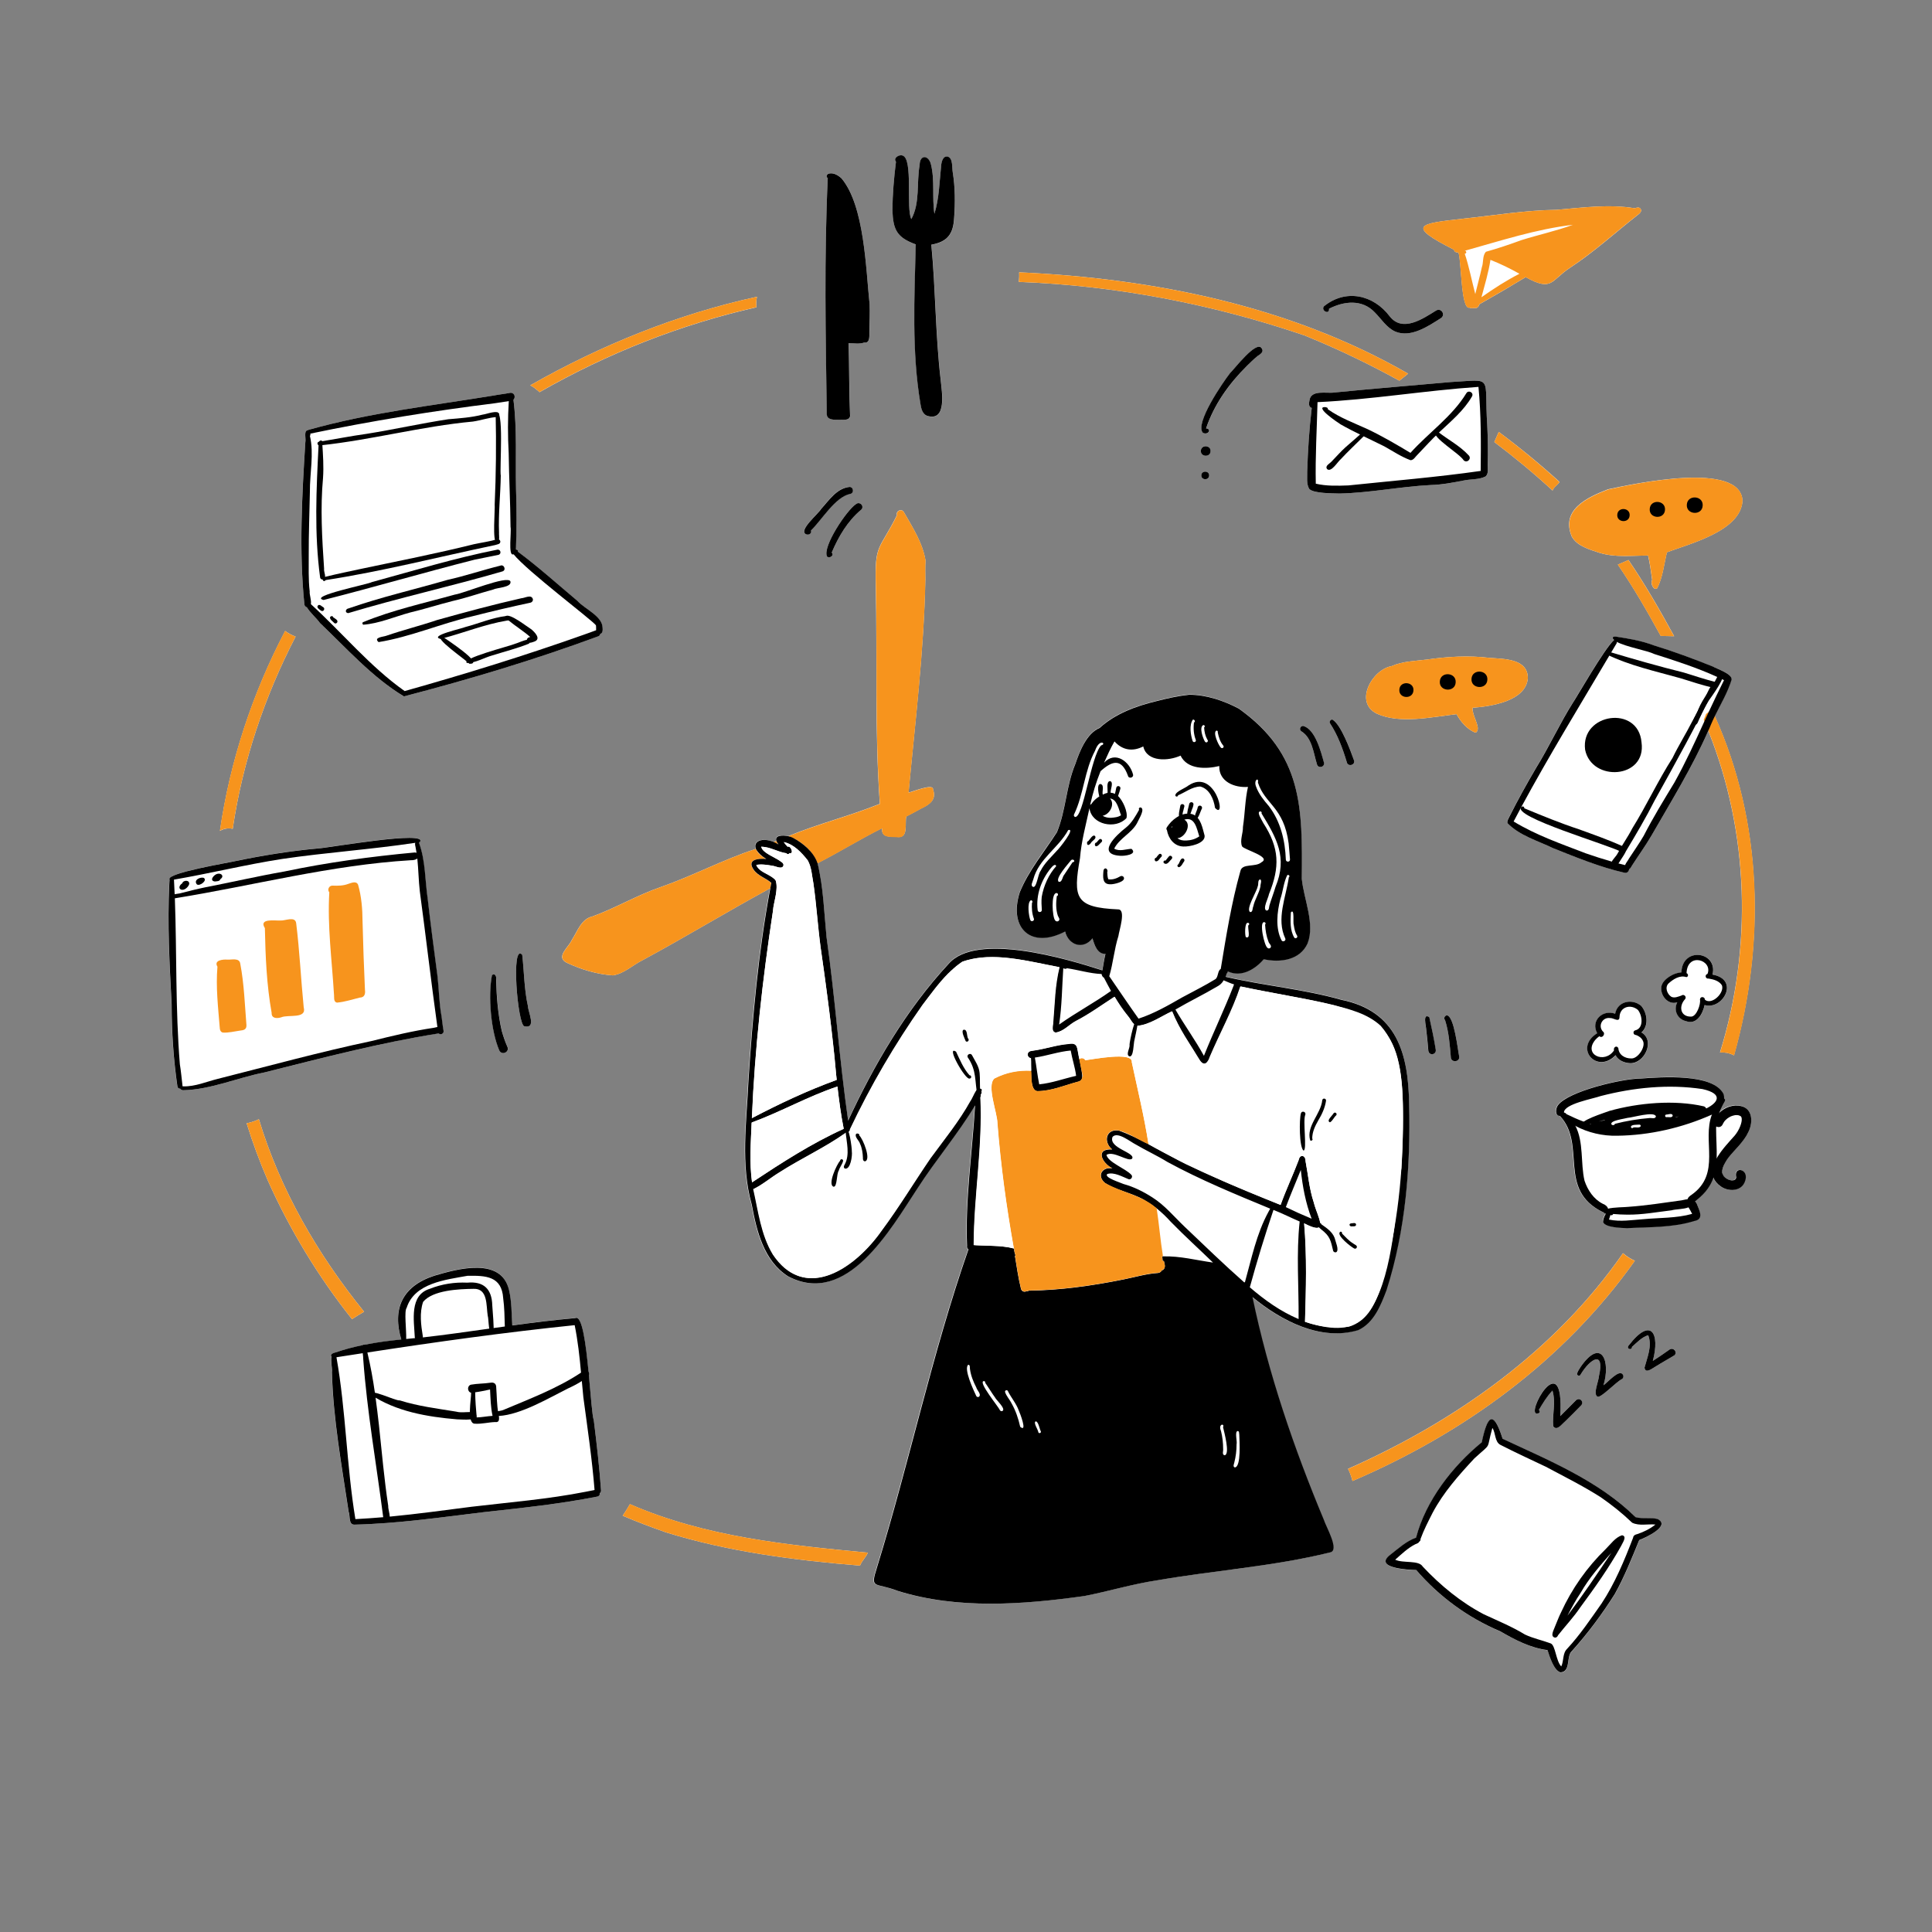 <svg xmlns="http://www.w3.org/2000/svg" xmlns:xlink="http://www.w3.org/1999/xlink" id="Layer_1" x="0px" y="0px" viewBox="0 0 2000 2000" style="enable-background:new 0 0 2000 2000;" xml:space="preserve"><rect x="0" y="0" width="2000" height="2000" fill="#808080" stroke="none"/><style type="text/css">	.st0{fill:#FFFFFF;}	.st1{fill:#F7941D;}</style><path class="st0" d="M227.7,860.2c10.4-72.1,33.6-142.4,67.5-207c3.3,2.4,7,4.4,10.8,5.8c-32.3,62.3-54.9,129.8-65.1,199 C236.7,856.9,231.4,857.8,227.7,860.2z"></path><path class="st0" d="M316.1,457.7c0.8-2.8-1.6-11.5,1.8-12c0.3-0.2,0.6-0.4,1.1-0.6c62.8-17.8,128.1-25.2,192.3-35.7 c5.6-1.1,11-1.6,16.5-2.7c4.4-0.8,6.3,4.5,3.7,7c3.9,30.8,2,62.1,2.7,93.1c0.8,20.7,0.5,41.4-0.2,62.1c1.3,0.2,2.4,0.4,1.9,2.1 c21.3,15.8,41.2,33.8,61.6,50.9c7.6,8.5,26,15.8,26.2,28c0.2,2.4,0.2,5.7-2.5,6.3c-0.1,1.1-0.7,2-2,2.5 c-65.7,24.3-133.5,44.6-201.2,62.2C385.2,701,359,671.3,331.3,645c-3.9-5.4-10.3-10.7-13.8-16.6c-1.3-0.4-2.3-1.5-2.4-2.9 C309.5,569.8,312.5,513.5,316.1,457.7z"></path><path class="st0" d="M364.4,1365.6c-35.1-44.1-64.5-92.8-87.4-144.1c-8.3-19.2-15.5-38.8-21.7-58.7c4.4-0.8,8.7-2.2,12.7-4.2 c22,73,60.9,140,108.9,199.3C372.6,1360.3,368.5,1362.9,364.4,1365.6z"></path><path class="st0" d="M273.6,1110.2c-27.9,5.5-55.6,17.8-84,18.4c-1.5,0-2.5-0.8-3-1.7c-1.2,0.3-2.6-0.3-3-2c-4.1-28.2-6-56.6-6-85.1 c-2.2-41.7-4.5-83.5-2.4-125.3c0.2-1.5,0-3,0.4-4.4c-2.7-6.6,62.8-17.4,68.2-18.8c28.4-5.9,56.9-10.5,85.7-13.1 c8.8-0.3,115.2-19.3,104.9-6.5c-0.3,0-0.5,0.1-0.8,0.1c0,0.2,0,0.4,0,0.7c6.8,18.6,6.1,38.9,9,58.2c3,26.6,6.6,53.2,10.1,79.8 c1.6,13.9,1.6,27.9,4.2,41.6c0.8,5.2,1.1,10.1,2.1,15.1c0.5,3-3.1,4.3-4.8,2.5C393.2,1079.5,333.5,1095.2,273.6,1110.2z"></path><path class="st0" d="M513.7,1014.8c0.5,17.6,1.9,35.5,5.9,52.7c1.6,5.5,3.4,10.9,5.7,16c2.5,5.5-5.6,9.5-8.3,4 c-8.8-20.4-11.8-56.5-7.6-78.1C513.2,1006.9,514.2,1011.9,513.7,1014.8z"></path><path class="st0" d="M540.6,988.4c2,17.6,2,35.7,5.9,53.1c0.2,6.2,9.1,23.7-3.6,20.9C535.9,1061.7,528.7,975.3,540.6,988.4 C540.6,988.4,540.6,988.4,540.6,988.4z"></path><path class="st0" d="M614.7,1470.4c3,24.1,5.8,48.3,7.5,72.5c0,1.1-0.4,2-1.2,2.6c0.1,1.6-0.8,3.4-3,3.8 c-38.6,7.6-77.7,11.7-116.7,16c-44.7,5.4-89.4,11.9-134.5,13c-6.4,0.1-4.2-9.3-6-13.5c-7.2-47.9-16-95.9-17.3-144.4 c0.6-3.1-1.4-11.3-0.4-15.8c-1.2-1.3-0.8-3.4,4.3-4.5c9.3-3.2,18.8-5.7,28.3-7.6c0.4-0.7,1-0.9,2-0.4c12.4-2.5,25-4.1,37.7-5.4 c-9.5-31.5,0.5-55.4,34.2-66.3c24.2-7.2,69-19.5,77.2,14.6c2.9,12.1,2.6,24.6,3.4,37c21.7-3,43.4-5.7,65.2-7.6 c7.1-3.6,11,26.7,13.8,56c0.5,0.9,0.7,2,0.3,3C611.6,1445,613,1465.3,614.7,1470.4z"></path><path class="st0" d="M555.5,403.4c-2-1.8-4.2-3.3-6.6-4.5c73.5-41.8,152.3-73.7,234.7-91.7c-0.7,3.6-0.9,7.3-0.5,10.9 c-78.7,17.8-154.3,47.7-224.6,87.9C557.6,405,556.6,404.1,555.5,403.4z"></path><path class="st0" d="M849.9,526.8c8.2-9,16.1-21.3,29.2-22.8c4.5-0.3,5.3,6.4,0.9,7.2c-15.7,3.3-29,26.6-40.6,37.8 c1.1,3.2-2.5,5.2-5.2,3.9C826.3,548.9,847.2,531.8,849.9,526.8z"></path><path class="st0" d="M861,572c2.9,3.1-2.3,6.4-4.9,4.1c-4.9-10.2,20.5-48.1,30.1-54.3c4-3.2,8.9,2.5,5.1,5.9 C877.5,539.4,867.9,555.6,861,572z"></path><path class="st0" d="M652.1,1557.1c77.8,33.9,162.7,42.3,246.3,50.2c-2,4.8-6.2,8.4-8.1,13.4c-67.8-5.5-135.5-14.2-200.6-34.3 c-15.2-5.3-30.3-11-45.1-17.3C647.3,1565.2,649.7,1561.2,652.1,1557.1z"></path><path class="st0" d="M856.9,184.3c-2.3-1.6-0.8-4.5,1.6-4.8c4.7-0.9,9.2,1.9,12.6,5c23.8,28.4,25.2,93.3,29.1,130.3 c0.5,9,0.1,18-0.1,27.1c-0.4,4.3,1.5,13.6-5.3,12.7c-5.1,1.8-10.9,0.7-16.2,0.6c0.7,25.2,0.4,50.5,1.5,75.6c-1,4.9-7.2,3.5-10.9,3.8 c-4.8-0.1-13.1,0.7-13.2-5.9C854.7,347.3,853.1,265.7,856.9,184.3z"></path><path class="st0" d="M923.8,217.7c0.2-16.8,1.6-33.5,3.7-50.1c-3.2-3.8,3.2-7.8,6.7-6.5c11.4,2.8,3.5,55.2,9.2,65.8 c9.2-16.7,5.3-37.6,8.6-55.9c0.1-11.1,9.3-10.6,11.7-0.8c4.2,16.8,1,34.2,3.6,51.2c5-16.1,5.2-33.4,7-50c0.3-3.8,1.9-10.4,7-9.1 c5.4,1.9,4.1,11.7,5,16.3c2.6,15.6,2.7,31.5,1.5,47.2c-0.9,16.6-6.9,24.6-23.6,27.6c4.5,46.7,4.2,93.6,9.7,140.1 c1.1,11.8,6.9,43.6-14.2,37c-4.7-1.9-6-7.4-6.7-12c-9.2-54.6-6.3-110.3-4.9-165.4C928.4,245.8,924.7,238.1,923.8,217.7z"></path><path class="st0" d="M1251.7,492.4c-0.3,5.2-8.5,4.7-8.1-0.5C1243.9,486.7,1252.1,487.2,1251.7,492.4z"></path><path class="st0" d="M1243.1,466.5c0.4-6.5,10.5-5.9,10.1,0.6C1252.8,473.7,1242.6,473.1,1243.1,466.5z"></path><path class="st0" d="M1290.8,378.9c-18.5,18.3-33.9,39.9-42.2,64.6c6.2,0.5,2.3,7.2-3.2,4.6c-8.9-9.5,20.7-52.4,28-61.8 c4.7-4.5,27.4-34.4,32.8-25.8c2.3,3.9-1.7,6-4.4,8C1298.1,371.5,1294.1,375.7,1290.8,378.9z"></path><path class="st0" d="M1370.5,789.7c0.8,4.7-6.1,6.1-7.2,1.4c-3.6-11.6-5-27.3-16.2-34.1c-2.6-1.7-1-5.8,2.1-5.5 C1361.7,755.3,1367.4,778.3,1370.5,789.7z"></path><path class="st0" d="M1401.8,787.5c1,4.9-6.6,6.4-7.6,1.5c-4.3-14.3-9.4-28.2-17.6-40.6c-0.7-1.7,0.9-3.7,2.7-3.5 C1388.3,750.2,1398.1,776.9,1401.8,787.5z"></path><path class="st0" d="M1054.6,291.8c0.5-3.3,0.6-6.6,0.4-9.9c139.5,6.3,280.7,34.8,402.7,104.9c-3.1,2.4-6.1,4.8-9.1,7.3 c-31.9-17.6-64.8-33.3-98.3-46.9C1255.2,314.8,1155.1,295.6,1054.6,291.8z"></path><path class="st0" d="M1296.2,1342.8c16.4,79,42.8,156.2,73.9,230.6c1.8,6.6,16.9,32,6.2,33.7c-58.5,14.5-119.2,18.5-178.6,28.8 c-25.6,3.8-50.3,11.5-75.6,16.3c-63.6,8.9-131.3,14-193.4-5.4c-23.3-9.1-28.7-1-21.3-24c33.6-109.3,57-221.7,94.8-329.6 c-1.4-0.6-1.7-2.2-1.5-3.5c-2-48.2,5.5-97.1,8.3-145.4c-17.9,29.8-40.6,56.3-59.4,85.5c-28,42.6-73.4,123.7-134.4,91.3 c-25-16-32.3-46.7-37.4-74.2c-11.7-41.6-5.3-85.3-3.4-127.8c4.3-66.9,10.3-133.6,22.6-199.4c-44.3,24-87.2,50.2-131.5,74.1 c-10.3,5-19.6,14.3-31.1,15.9c-16.3-1.1-32.6-6-47.4-12.9c-12.7-6,1.9-16.3,5.1-24.1c5.9-8.9,9.5-21.4,21.2-24 c24.4-8.9,46.5-22.2,70.9-30.5c33.3-11.7,64.5-28.4,98.1-39.4c-3.4-7.8,6.1-12.4,18.6-7.2c0.9-0.3,1.8-0.7,2.7-1.1 c-2.3-5.9,6-6.5,12.5-5c31-12.8,63.6-20.8,94.7-33.4c-5.4-75-2.6-150.3-4.2-225.4c-1.2-44.9,3.4-36.2,21.9-73.4 c-1.4-4,4.2-7.2,6.9-3.6c9.1,15.9,19.9,32.5,22.7,50.8c-0.5,6.5-0.2,13-0.2,19.5c-1.5,73.8-10.5,147.1-17.4,220.5 c4.2-1,26.2-9.8,25.3-3.4c4.1,10.9-3.9,15.9-12.6,20c-5,2.8-10,5.4-15,8c-1.7,6.7,2.3,21.8-8.1,21.4c-7.3-0.8-18.3,1.6-16.9-9.3 c-22.7,11.3-44.3,24.8-66.9,36.3c6,24.9,6.8,50.7,9.2,76.1c9,63.2,13.3,127,22.4,190.2c27-58.2,60.2-115,103.9-162.2 c28.6-33.4,122-5.5,159.2,6.6c0,0,0.1,0,0.1,0c1-5.7,1.8-11.5,3.2-17.1c-8.6,0.4-11.5-9.5-13.5-16.1c-9.5,12.2-24.8,7.3-28.3-7 c-35.4,18.6-58.8-3.5-46.9-40.7c9.2-22.7,25.3-41.8,38.5-62.2c9.3-22.7,9.5-47.8,18.9-70.3c4.6-13.2,11.7-31.9,25.2-37.5 c16.4-14.9,37.7-22.7,59-27.8c11.1-2.9,22.4-5.4,33.8-6.6c17.7,0,35.6,6.2,51.2,14.3c66.4,47.3,66,102.8,65.3,176.2 c2.1,21.2,13.7,46.4,6.1,66.7c-7.9,17.7-28.5,20.3-45.5,16.6c-8.9,10.5-23.3,19.1-37.1,12.6c-0.3,1-0.7,1.9-1.4,2.4 c-0.1,1-0.5,2.1-1,3.2c39.6,9.2,80.8,12.7,119.8,23.8c57.3,11.6,69.5,55.2,70.2,107.6c1.7,64.8-3.6,131.2-23.8,193.1 c-6.1,15.8-13.1,33.8-29.4,41.4C1366.4,1388.7,1325.9,1367.1,1296.2,1342.8z"></path><path class="st0" d="M1479.5,1053c2.5,11.1,4.9,22.5,6.7,33.7c0.8,5.3-7.1,6.4-7.7,1c-0.6-7.3-1.3-14.9-2.2-22.1 C1476.2,1062.3,1472.3,1048.2,1479.5,1053z"></path><path class="st0" d="M1370.4,317.2c22.6-18.5,51.4-12.2,68.4,10.5c13.3,16.6,34.1,2.3,47.8-6.2c5.2-3.2,10.2,4.2,5.1,7.8 c-13.3,8.4-31,20.6-47.2,14c-9.2-4.1-14.5-13.1-21.3-19.9c-13-13.8-31.8-11.8-47.4-3.8C1376.5,326.1,1367.3,321.9,1370.4,317.2z"></path><path class="st0" d="M1510.6,1094c0.5,5.6-8.4,6.2-8.7,0.6c-1.1-12.9-2-26.2-6-38.6c-1.7-1.7-0.4-4.8,2-4.9 C1505.4,1052.2,1509,1086.3,1510.6,1094z"></path><path class="st0" d="M1481,502.1c-31.6,1.6-62.7,8.1-94.3,8.8c-7-0.3-26.9,0.2-31.4-4.8c-3.1-5.3-1.9-11.9-2.1-17.8 c0.7-22.1,2.1-44.1,4.7-66c-3.6-1.1-2.9-5.1-2.3-8c1.7-11.3,17.8-6.7,25.9-8c40-4,80.1-7.2,120.2-10.8c45.4-2.6,34.4-7.9,37.9,44.9 c0.7,13.5,0.8,27.1,0.7,40.6c-0.4,4,0.9,9.2-2.3,12.2c-6.9,3.5-15.2,2.5-22.6,4.2C1504,499.6,1492.6,501.9,1481,502.1z"></path><path class="st0" d="M1524.4,732.7c-0.8,7.2,7.7,19.1,4.8,23.9c-0.2,1.1-1.3,1.9-2.3,1.7c0,0,0,0,0,0c-8.4-3.6-14.8-11.1-19.1-19 c-25.5,2.9-58.7,10.4-82.5-0.5c-23.8-11.6-5.2-45.7,15.5-49.3c11.2-5,24-5.2,36.1-6.7c21.5-3.1,43.3-4.4,64.9-1.8 c15,1.2,40.2,0.6,39.8,21.4C1579.2,726,1543.6,731.2,1524.4,732.7z"></path><path class="st0" d="M1607.2,507.8c-19.2-17.7-39.4-34.4-60.3-50.2c1.5-3.5,3-7,4.6-10.5c21.8,16.2,42.9,33.5,63,51.8 C1612.3,502.3,1608.6,504,1607.2,507.8z"></path><path class="st0" d="M1607.1,1439.4c-5.8,6.1-9.9,13-14.1,20.1c1.7,0.9,0.9,3.6-1,3.5c-14.9,4.4,27.5-73.4,23.2,2.8 c5.6-5.4,10.8-11,16.3-16.4c3.6-3.3,8.7,1.9,5.2,5.4c-5.5,5.7-11.2,11.4-16.9,16.9c-3.1,2.5-8.3,10.1-12.1,4.7 C1606.9,1464.3,1610.6,1451.5,1607.1,1439.4z"></path><path class="st0" d="M1655.2,1424.7c6.2-27.3-8.9-18.5-18.9-1.9c-0.6,2-3.7,1.6-3.7-0.5c0.5-2.9,2.6-5.4,4.1-7.9 c21.4-30.2,30.8-4.7,23.2,19.6c4.2-2.6,15.9-16.7,19.9-11.3c1.1,1.5,0.8,3.8-0.7,4.9c-6.1,2.8-21.9,20-25.4,18.2 C1648.8,1443.2,1655,1429.5,1655.2,1424.7z"></path><path class="st0" d="M1400.1,1533.1c-1.1-4.4-2.6-8.6-4.6-12.6c111.5-49.4,214.4-122.1,284.6-223.2c3.7,3.2,7.8,5.8,12.3,7.8 C1618.6,1409,1515.5,1483.5,1400.1,1533.1z"></path><path class="st0" d="M1515.3,226.3c32-3.4,64-8.7,96.3-9.1c26.7-2.3,54.3-6,80.7-1.6c1.9-0.7,4.5-1.5,6,0.5c1.9,2.8-1.3,5.2-3.3,6.7 c-23.2,18.3-45,38.2-69.7,54.4c-20.1,13.2-18.1,25-45.9,9.7c-15.8,9.6-31.7,18.9-47.8,28c-0.8,2.3-2.3,4.5-4.7,3.9 c-1.8,0.1-4.2,0.6-5.6-0.3c-9.1,2.6-8.3-48.8-11.5-57c-1.8,0-4.6-0.6-4.5-2.9C1454.8,233,1469.1,231.5,1515.3,226.3z"></path><path class="st0" d="M1653.5,1069.7c-7-12.8,5.4-24.9,18.6-20.2c2.3-13,17.5-16.1,26.9-8.2c6.4,7.2,8.2,20.8,0.3,27.6 c14.5,8.4,3,32.4-11.7,31.9c-5.9-0.3-12.1-2.8-14.9-8.3C1653.1,1112.5,1629,1085.1,1653.5,1069.7z"></path><path class="st0" d="M1697,1594.5c-7.7,18.8-15.3,37.9-25.2,55.7c-13.2,20.8-28.1,40.8-44.4,59.1c-6.3,5.4-0.8,21.7-12,22.1 c-6.8-2-11.3-16.7-13.3-23c-17.8-2.4-33.8-10.8-49-19.5c-33.4-14.2-63.3-36-86.9-63.4c-8.2-0.2-44.7-2.1-26.9-15.8 c8.4-6.5,16.5-14.1,26.7-17.7c10-38.3,37.6-74,68-98.7c5.6-26.5,11.6-35.4,21.6-3.7c48.1,22.5,99.3,43.3,137.7,81.2 c7.4,2,15.4,0,22.8,1.9C1730.1,1579.6,1703,1592,1697,1594.5z"></path><path class="st0" d="M1719.2,658.3c-13.8-25.2-28.2-50.2-44.4-73.8c3.7-1.6,7.3-3.2,11-4.8c17.3,25.3,32.6,52,47.3,78.9 c-3.3-0.1-6.5-0.1-9.8-0.2C1721.9,658.4,1720.5,658.4,1719.2,658.3z"></path><path class="st0" d="M1733.4,1403c-6.6,4-13.5,7.8-20,11.9c-3.2,1.7-10,7.6-11,0.9c2.8-10.7,8.2-22.6,3.8-33.6 c-6.6,2-11.7,7.6-16.8,12.1c0.2,4.1-6.8,2.1-3.1-1.8c22.9-29.6,32.3-12.2,24.7,16.3c5.9-3.7,11.7-7.8,17.4-11.8 C1732.3,1394.5,1736.8,1399.7,1733.4,1403z"></path><path class="st0" d="M1736.4,1037.6c-9.8,3.2-18.1-7.5-16.4-16.6c1.5-7.6,13.3-14.2,20.7-14.4c0.9-27.2,38-21.5,32.2,2.3 c28.6,5.2,10.4,37.1-8.2,31.5c-1.9,9.1-8.1,20.8-19.2,16.7C1736.5,1055.1,1732.4,1045.7,1736.4,1037.6z"></path><path class="st0" d="M1664.6,506.5c26.6-5.7,137.4-29.6,139.2,11.9c-1.7,31.1-53.7,44.2-78.2,53.3c-3.1,12.4-4.3,26.3-10.3,37.5 c-4.1,2.2-7.1-6.3-5-8.8c-1.2-8.5-2.3-17-4.2-25.3c-16.8,0-33.8,2.2-50.2-2.8c-10.2-3.4-23.2-6.8-28.8-16.8 C1615.4,527.5,1643.2,514.8,1664.6,506.5z"></path><path class="st0" d="M1780.5,1089.5c33.7-108.4,30.1-227.7-12.1-333c-16.6,37.8-38.3,72.8-58.8,108.5c-6.2,10.6-13.4,20.5-20,30.8 c-0.9,1.5-1.8,3.5-3.3,4.2c-0.3,2.1-2.3,4.1-5,3.3c-25.4-5.8-49.5-15.8-73.7-25.4c-15.9-7.7-34.9-13.1-47.2-25.9 c-0.6-2.5,1.3-4.9,2.2-7c8.6-17.1,17.8-33.7,27.5-50.2c13.6-22,24.3-45.6,38.1-67.5c2.6-3.4,32.7-56.3,42.5-64.8 c-0.8-0.7-1.3-1.4-1.5-2.2c0.5-1.3,2.2-1.3,3.3-1.2c13.2,2,26.6,4.2,39.2,9c20.7,6.3,41,13.9,61.1,21.9c4.8,2.4,19.9,7.2,19.6,13.2 c-4,13.3-11.3,25.4-17.4,37.9c49.6,110,52.6,235.4,20,351.4c-2.3-1.2-4.8-2.1-7.4-2.6C1785.3,1089.5,1782.9,1089.4,1780.5,1089.5z"></path><path class="st0" d="M1809.5,1172.5c-4.3,9.4-14.9,18.8-20,25.5c-1.9,2.3-4.7,7.3-5.1,8.3c-0.7,1.7-1.2,3.4-1.6,5.2c0,0,0,0.1,0,0.1 v0c-0.1,2.1-0.2,2.2,0.2,3.7c0,0.1,0.1,0.5,0.2,0.6c0,0,0,0,0,0c0.2,0.4,0.5,0.8,0.7,1.2c0,0,0,0.1,0.1,0.1c0,0,0,0,0,0.1l0,0 c0,0,0,0,0,0.1c0,0,0.1,0.1,0.1,0.1c0.2,0.3,1.2,1.2,1.5,1.5c1,0.8,2.2,1.4,3.3,2c0,0,0,0,0,0c0,0,0,0,0,0c0,0,0.1,0,0.1,0 c0.2,0.1,0.4,0.2,0.5,0.2c0.7,0.2,1.6,0.6,2.3,0.6c-0.1,0-0.1,0-0.2,0c0.3,0,1.8,0,2.1,0h0c0.3-0.1,0.6-0.1,0.9-0.2 c0.2-0.1,1.2-0.6,0.5-0.1c-0.1,0.1-0.2,0.1-0.2,0.1c0.1,0,0.5-0.3,0.8-0.5c0,0,0,0,0,0c0.2-0.2,0.5-0.4,0.7-0.7c0,0,0,0,0-0.1 c0.2-0.3,0.3-0.5,0.5-0.8v0c0-0.1,0.1-0.2,0.1-0.4c0,0,0,0,0,0c0,0,0,0,0,0c0-0.1,0-0.1,0-0.2c0,0,0,0,0,0c0,0,0-0.1,0-0.2 s0-0.1,0-0.2c0,0,0,0,0,0c-0.1-0.2-0.1-0.3-0.1-0.2c0,0,0-0.1,0-0.1c0,0.1,0.1,0.2,0.1,0.3c0,0,0,0,0,0h0 c-2.9-12.2,14.8-8.6,8.7,5.4c-4.2,9.6-17,9.7-24.6,4.2c-4-2.8-6.5-5.9-7.7-9.2c-2.9,8.2-8,15.8-17,22.9c-0.6,0.5-1.2,1.1-1.8,1.6 c0.7,0.5,1.3,1.2,1.7,2.2c2.2,6.7,8.1,16.4-2.8,18.1c-22.3,7-46.4,6.1-69.5,7.4c-5.7-0.3-22.5-0.5-24.9-6.3c0.1-2.9,1.3-5.9,2.9-8.7 c-0.7-0.1-1.3-0.5-1.7-1c-0.6-0.1-1.2-0.3-1.8-0.6c-47-23.3-16.4-69.4-43.8-99.1c-0.1-0.1-0.1-0.2-0.2-0.4h0c-5.3,0-4.6-7.7-2-11.1 c11-14.5,66.8-27.6,85.9-27.6c21-1.5,74.8-5.6,85.5,16c0.5,1.6,0.6,3.3,0.5,5c2.1,1,0.1,3.6-1.3,5.7c-0.4,0.9-0.8,1.8-1.4,2.7 c-0.9,2-1.7,4-2.4,6c5.9-5.7,14.4-8.9,22.5-7C1815.1,1147.6,1814.7,1163.2,1809.5,1172.5z"></path><g>	<path class="st1" d="M898.4,1607.3c-2,4.8-6.2,8.4-8.1,13.4c-67.8-5.5-135.5-14.2-200.6-34.3c-15.2-5.3-30.3-11-45.1-17.3  c2.6-3.9,5.1-8,7.5-12.1C729.9,1591,814.9,1599.4,898.4,1607.3z"></path>	<path class="st1" d="M1692.4,1305.2c-73.8,103.8-176.9,178.4-292.3,228c-1.1-4.4-2.6-8.6-4.6-12.6  c111.5-49.4,214.4-122.1,284.6-223.2C1683.8,1300.6,1687.9,1303.3,1692.4,1305.2z"></path>	<path class="st1" d="M1795.2,1092.6c-2.3-1.2-4.8-2.1-7.4-2.6c-2.4-0.5-4.8-0.6-7.2-0.5c33.7-108.4,30.1-227.7-12.1-333  c-1.3-3.2-2.6-6.4-4-9.5c-0.3-0.7-0.6-1.3-0.8-2c1-1.9,1.6-3.9,2.4-5.9c1.1-0.8,2.1-1.7,3.2-2.5c0.9-0.7,1.9-1.4,2.8-2.1  c1.1,2.2,2.1,4.5,3.1,6.7C1824.8,851.3,1827.8,976.7,1795.2,1092.6z"></path>	<path class="st1" d="M306,659c-32.3,62.3-54.9,129.8-65.1,199c-4.3-1.1-9.5-0.3-13.3,2.1c10.4-72.1,33.6-142.4,67.5-207  C298.5,655.7,302.2,657.6,306,659z"></path>	<path class="st1" d="M783.1,318c-78.7,17.8-154.3,47.7-224.6,87.9c-0.9-0.9-1.9-1.8-3-2.5c-2-1.8-4.2-3.3-6.6-4.5  c73.5-41.8,152.3-73.7,234.7-91.7C782.8,310.7,782.7,314.4,783.1,318z"></path>	<path class="st1" d="M1457.7,386.8c-3.1,2.4-6.1,4.8-9.1,7.3c-31.9-17.6-64.8-33.3-98.3-46.9c-95.1-32.4-195.1-51.6-295.7-55.4  c0.5-3.3,0.6-6.6,0.4-9.9C1194.5,288.3,1335.7,316.7,1457.7,386.8z"></path>	<path class="st1" d="M1614.4,499c-2.1,3.4-5.8,5.1-7.2,8.8c-19.2-17.7-39.4-34.4-60.3-50.2c1.5-3.5,3-7,4.6-10.5  C1573.3,463.4,1594.3,480.7,1614.4,499z"></path>	<path class="st1" d="M1733,658.6c-3.3-0.1-6.5-0.1-9.8-0.2c-1.4,0-2.7-0.1-4.1-0.1c-13.8-25.2-28.2-50.2-44.4-73.8  c3.7-1.6,7.3-3.2,11-4.8C1703,605,1718.3,631.8,1733,658.6z"></path>	<path class="st1" d="M376.9,1357.9c-4.2,2.4-8.4,5-12.5,7.7c-35.1-44.1-64.5-92.8-87.4-144.1c-8.3-19.2-15.5-38.8-21.7-58.7  c4.4-0.8,8.7-2.2,12.7-4.2C290,1231.6,328.9,1298.6,376.9,1357.9z"></path>	<path class="st1" d="M1069.5,1108.6c1.6-0.3,2.5,1.8,1.3,2.8c-0.9,0.6-2.1,0.8-3.1,1.2c-0.1-1.3-0.2-2.6-0.2-3.9  C1068.2,1108.7,1068.9,1108.8,1069.5,1108.6z"></path>	<path class="st1" d="M1117.8,1098.5c0.3,1.3,0.5,2.5,0.8,3.8c-7.9,0.7-2.5-8.6-0.9-3.8C1117.7,1098.6,1117.7,1098.6,1117.8,1098.5z  "></path>	<path class="st1" d="M1120.4,1114.4c-0.1,2.6-1.2,4.7-5.1,5.4c-13.7,3.7-27.1,9.6-41.5,9.6c-7.6-1.1-5.3-15.4-6.4-21.2  c5.7-0.5,3.4,13.3,5.5,17.2C1089.6,1126,1104.5,1118.2,1120.4,1114.4z"></path>	<path class="st1" d="M1119.5,1107.5c0.1,0.8,0.3,1.7,0.4,2.5c-0.6-4.3-6.2-9.9-2.7-13.8C1118,1100,1118.8,1103.7,1119.5,1107.5z"></path>	<path class="st1" d="M255.1,1061c0.3,4.8-2.8,5.5-6.8,5.9c-5.8,0.8-11.8,2.4-17.7,2c-2.2-0.5-3.1-2.8-3.1-4.9  c-1.7-21.1-4.2-42.2-2.4-63.3c-4.1-6.7,5.7-7.7,10.2-7.3c4.4,0.3,12.5-2.2,13.4,4.1C252.7,1018.4,253.4,1039.9,255.1,1061z"></path>	<path class="st1" d="M314.4,1042.8c3.4,12.3-16.1,7.2-23.2,10.3c-4.3,1.4-10.3,1.4-10-4.6c-5.2-29.1-6.4-58.3-7-87.7  c-6.6-10.4,10.3-7.6,15.9-7.9c5,0.5,15.5-4.9,16.5,2.8C310.2,984.7,311.5,1013.8,314.4,1042.8z"></path>	<path class="st1" d="M377.8,1024.7c0.6,4.2-0.5,7.9-5.3,8c-7.8,1.9-15.6,4.5-23.6,5.2c-4.1-0.8-2.7-5.9-3.2-9  c-2.1-35-6.9-70.2-4.8-105.2c-2.4-2.6-0.3-7,3.2-6.9c5.6,0.2,11.1,0.2,16.4-1.8c3.2-1,8.4-3.4,10.2,0.9c3.5,12.3,4.5,24.9,4.6,37.7  C375.9,977.5,376.7,1000.9,377.8,1024.7z"></path>	<path class="st1" d="M1803.9,518.4c-1.7,31.1-53.7,44.2-78.2,53.3c-3.1,12.4-4.3,26.3-10.3,37.5c-4.1,2.2-7.1-6.3-5-8.8  c-1.2-8.5-2.3-17-4.2-25.3c-16.8,0-33.8,2.2-50.2-2.8c-10.2-3.4-23.2-6.8-28.8-16.8c-11.6-27.8,16.2-40.6,37.6-48.8  C1691.2,500.9,1802.1,476.9,1803.9,518.4z"></path>	<path class="st1" d="M1524.4,732.7c-0.8,7.2,7.7,19.1,4.8,23.9c-0.2,1.1-1.3,1.9-2.3,1.7c0,0,0,0,0,0c-8.4-3.6-14.8-11.1-19.1-19  c-25.5,2.9-58.7,10.4-82.5-0.5c-23.8-11.6-5.2-45.7,15.5-49.3c11.2-5,24-5.2,36.1-6.7c21.5-3.1,43.3-4.4,64.9-1.8  c15,1.2,40.2,0.6,39.8,21.4C1579.2,726,1543.6,731.2,1524.4,732.7z"></path>	<path class="st1" d="M1698.3,216.1c-1.4-2.1-4-1.2-6-0.5c-26.4-4.4-54-0.7-80.7,1.6c-32.2,0.4-64.3,5.8-96.3,9.1  c-46.2,5.2-60.6,6.6-10.1,32.3c-0.1,2.3,2.7,2.9,4.5,2.9c3.2,8.2,2.4,59.6,11.5,57c1.4,0.9,3.9,0.5,5.6,0.3c2.4,0.6,4-1.6,4.7-3.9  c16-9.1,32-18.4,47.8-28c27.8,15.3,25.8,3.5,45.9-9.7c24.7-16.3,46.5-36.2,69.7-54.4C1697,221.3,1700.2,218.9,1698.3,216.1z   M1533.6,307.7c3.4-12.8,7.3-25.5,9.3-38.7c10.6,4.2,19.9,8.7,30,14.4C1559.1,290.5,1546.2,298.8,1533.6,307.7z M1574.9,248.6  c-12,4.4-24.4,8.6-36.6,12c-3.9,3.9-2.4,11-4.3,16.1c-2,9.3-4.6,18.4-6.8,27.7c-3.7-13.9-6.3-28.1-10.9-41.8c2.1,0.1,2.1-3,0-3  c37-10.3,73.8-22.4,112-26.9C1610.9,239.1,1592.7,243,1574.9,248.6z"></path>	<path class="st1" d="M798.2,913.9c-0.1,1.9-0.3,3.8-0.7,5.6c-0.1,0.1-0.3,0.1-0.4,0.2c-44.3,24-87.2,50.2-131.5,74.1  c-10.3,5-19.6,14.3-31.1,15.9c-16.3-1.1-32.6-6-47.4-12.9c-12.7-6,1.9-16.3,5.1-24.1c5.9-8.9,9.5-21.4,21.2-24  c24.4-8.9,46.5-22.2,70.9-30.5c33.3-11.7,64.5-28.4,98.1-39.4c0,0,0.1,0,0.1,0c0.2,0.5,0.4,1,0.7,1.5c2.1,3.9,6.1,6.7,9.9,8.9  c-8-0.7-20.7,0.3-13,11.2C784.5,906.8,792.5,908.9,798.2,913.9z"></path>	<path class="st1" d="M805.6,874.1c-1.7-0.8-3.3-1.6-5-2.2c0.1,0,0.2-0.1,0.3-0.1c0.9-0.3,1.8-0.7,2.7-1.1c0,0,0,0,0,0  C804,871.8,804.8,872.9,805.6,874.1z"></path>	<path class="st1" d="M953.2,837.4c-5,2.8-10,5.4-15,8c-1.7,6.7,2.3,21.8-8.1,21.4c-7.3-0.8-18.3,1.6-16.9-9.3  c-22.7,11.3-44.3,24.8-66.9,36.3c-1.6-4.4-4.2-8.6-7.3-12.4c-0.1-0.1-0.2-0.3-0.4-0.4c-4-4.6-8.8-8.6-14.1-11.6c0,0,0,0-0.1,0  c-2.7-1.5-5.5-2.8-8.3-3.7c0,0,0.1,0,0.1-0.1c31-12.8,63.6-20.8,94.7-33.4c-5.4-75-2.6-150.3-4.2-225.4  c-1.2-44.9,3.4-36.2,21.9-73.4c-1.4-4,4.2-7.2,6.9-3.6c9.1,15.9,19.9,32.5,22.7,50.8c-0.5,6.5-0.2,13-0.2,19.5  c-1.5,73.8-10.5,147.1-17.4,220.5c4.2-1,26.2-9.8,25.3-3.4C969.8,828.3,961.9,833.3,953.2,837.4z"></path>	<path d="M1159.6,885.9c-25.4-1.6-3.7-21.7,6-29.2c6.1-4.9,9.8-11.7,13.6-18.4c-1.2-2.2,2-3.5,3-1.3c1.9,3-3.9,12.2-5.3,15.4  c-5.9,10.4-18,15.3-23.5,26.1c5.7,3.3,12.1,0.4,17.9,0.2C1178,884.6,1163.7,886.3,1159.6,885.9z"></path>	<path d="M1224.9,876.3c-9.5-0.3-15.4-8.3-16.9-17c-1.8-1.9,1.2-4.3,2.1-5.9c5.7-7.2,15.7-13.5,25-10.3c8.3,3.9,9.6,14,11.9,21.9  C1247.9,873.3,1231.3,876.7,1224.9,876.3z M1228.1,870.1c4.9-0.2,9.4-1.5,13.4-4.3c-2.6-7.7-4.4-20.8-15.5-17.3  c8.2,4.6,0.9,18.7-7.1,19.2C1221.5,869.8,1224.9,870.3,1228.1,870.1z M1213.2,856.5c0.2-0.4,0.4-0.9,0.6-1.3  c-0.4,0.4-0.9,0.8-1.3,1.2C1212.7,856.5,1213,856.5,1213.2,856.5z"></path>	<path d="M1221,847.4c-1.5-4.2,0.2-9.2,0.9-13.5c0.8-2.6,4.8-1.5,4.1,1.1c-0.5,1.5-0.7,3-1.1,4.5  C1223.7,841.5,1224.7,849.7,1221,847.4z"></path>	<path d="M1229.1,844.1c-0.5-3.9,1.3-8.4,2.1-12.3c0.5-1.1,1.8-1.7,3-1.2c2.3,1,0.9,3.7,0.5,5.5  C1233.5,837.9,1232.2,846.6,1229.1,844.1z"></path>	<path d="M1237.4,847.9c-2-3.1,2.1-8.8,2.5-12.3c1-3,5.4-1.5,4.3,1.5C1242.7,839.4,1240.4,849,1237.4,847.9z"></path>	<path d="M1149.6,915.4c-7.6,0.2-7.9-5.6-7.5-11.6c0.2-1.6-0.1-4.2,1.9-4.8c1.9-0.4,3,2.5,2.2,3.8c0.2,2.7,0.2,5.1,1.1,7.4  c4.3,0.8,8.8-0.9,12.5-3.1c1.2-0.7,2.9-0.2,3.5,1C1165.7,912.8,1152.7,915.6,1149.6,915.4z"></path>	<path d="M1125.3,872.9c0,0.1,0,0.1,0,0.2c-0.1-1,0.1-2.2,1.3-2.4c1.5-1.5,4.7-7.5,7-5.2c1.9,2.7-2.9,4.7-4.1,6.8  C1128.5,874.1,1125.5,876.4,1125.3,872.9z"></path>	<path d="M1134,875.8c-1.1-1-0.6-3.7,1.1-3.6c0.9-1.1,1.8-2.2,2.8-3.2c1.7-1.6,4.1,0.9,2.5,2.6C1138.9,872.7,1136,877.2,1134,875.8z  "></path>	<path d="M1196.4,891.6c-1.5-0.6-1.5-3.6,0.4-3.6c0.9-1.3,1.8-2.5,2.9-3.6c1.7-1.7,4.2,0.9,2.5,2.6  C1200.4,888.5,1199.1,892.1,1196.4,891.6z"></path>	<path d="M1205.8,894c-2.3-0.6-1.5-3.9,0.8-3.1c1.2-1.5,2.3-3.1,3.6-4.5c1.8-1.7,4.5,1,2.7,2.8  C1211.1,890.8,1208.6,895.4,1205.8,894z"></path>	<path d="M1220.6,897.7c-1.7,0.1-2.5-2.2-0.8-2.9c1.4-1.8,2.4-7.4,5.4-5.9c0.9,0.5,1.2,1.7,0.7,2.6  C1224.3,893.5,1223.2,896.9,1220.6,897.7z"></path>	<path d="M1257.8,836.3c-1.3-8.9-5.7-19.7-15.3-22.1c-8.5,0.2-15.4,6-23,9.1c-0.1,1.8-2.8,1.7-2.8-0.1c0.4-3.9,10.3-7.3,13.5-10  C1258.1,794.6,1270.2,849.9,1257.8,836.3z"></path>	<path d="M1114,1113.7c-1.1-8.9-4.1-17.4-5.6-26.2c-12.6,1.1-24.7,5.5-37.1,7.3c1.7,9.3,2.6,18.5,4.5,27.7  C1088.9,1121.2,1101.1,1116.6,1114,1113.7z M1119.5,1107.5c0.7,5.2,2.7,11.1-4.2,12.4c-13.7,3.7-27.1,9.6-41.5,9.6  c-8.8-0.7-5.7-27.1-6.6-34.2c-2.6-0.1-4.3-3.3-2.9-5.6c1.3-2.2,4.2-1.9,6.4-2.4c11.9-1.7,23.4-5.8,35.4-6.7  c3.6-0.4,8.2-0.9,8.8,3.8C1116.5,1092.1,1118,1099.8,1119.5,1107.5z"></path>	<path d="M321.8,625.4c-0.3,1.5-1.2,2.7-2.9,3.2c-0.5,0-0.9,0-1.4-0.1c-1.3-0.4-2.3-1.5-2.4-2.9c-5.6-55.7-2.5-112.1,1-167.9  c0.8-2.8-1.6-11.5,1.8-12c0.4-0.1,0.9,0,1.4,0.1c0,0,0,0,0,0c0.6,1.8,1.1,3.5,1.5,5.3c4.4,18.5-0.2,39.1,0,58  c-0.4,21.8-1.3,43.6-1.2,65.4c0.1,12.6-0.5,25.2,1,37.7C320.2,615.7,322.6,621.6,321.8,625.4z"></path>	<path d="M534.1,568.9c0,0.7,0,1.5-0.1,2.2c0,1.3-1,2.5-2.3,2.7c-0.2,0-0.4,0.1-0.6,0.1c-5.2,1.6-1.5-24.1-2.6-28.4  c-0.2-25.6-1.6-50.8-1.9-76.3c-1-17.9-1-36.1,0.1-54c0.1-1.5,0.2-3,0.3-4.5c1-2.7,5.8-1.3,4.3,1.6c0.1,0.5,0.1,0.9,0.2,1.4  c3.9,30.8,2,62.1,2.7,93.1C535,527.5,534.8,548.2,534.1,568.9z"></path>	<path d="M621.3,656.2c-0.1,1.1-0.7,2-2,2.5c-65.7,24.3-133.5,44.6-201.2,62.2C385.2,701,359,671.3,331.3,645  c-3.9-5.4-10.3-10.7-13.8-16.6c-1.1-1.8-1.9-3.6-2.3-5.4c0.6-2.3,4.7-1.6,4.7,0.7l1.9,1.7c32.6,29.7,60.9,64.4,97.1,90  c62.2-17.5,124.1-36.6,185-58.2c4.3-1.6,8.7-3,13-4.7c0.1,0,0.2-0.1,0.3-0.1C619.7,651.6,621.5,654,621.3,656.2z"></path>	<path d="M621.3,656.2c-0.3,0.1-0.5,0.1-0.9,0.1c-2.5-0.2-3.1-1.9-3.3-3.9c-0.1-1.7,0.1-3.7-0.2-5.1c-3.5-5.1-71.7-56.4-85.2-73.5  c-2.9-3.7-3.3-5.8,0-5.5c0,0,0,0,0,0c0.6,0.4,1.5,0.5,2.4,0.6c1.3,0.2,2.4,0.4,1.9,2.1c21.3,15.8,41.2,33.8,61.6,50.9  c7.6,8.5,26,15.8,26.2,28C624,652.3,624,655.6,621.3,656.2z"></path>	<path d="M531.6,413.6c-0.5,0.5-1.2,0.8-2,1.1c-0.9,0.2-1.8,0.3-2.7,0.5c-4.9,0.8-9.5,1.5-14.4,2.2c-64.1,8-128,18.3-191.3,31.5  c0.3,0.9,0.1,1.7-0.3,2.2c-0.8,1.1-2.5,1.2-3-0.8c-0.2-1.7-1.3-3.6,0-4.6c0.3-0.2,0.6-0.4,1.1-0.6c62.8-17.8,128.1-25.2,192.3-35.7  c5.6-1.1,11-1.6,16.5-2.7C532.3,405.9,534.2,411.1,531.6,413.6z"></path>	<path d="M329.8,460.9c-1.6-0.8-1.6-3.2,0.3-3.6c16.5-2.6,32.9-5.9,49.5-8.2c28.2-4.5,56.2-10.8,84.4-15.1c12-1,24-1.8,35.7-4.8  c4-0.4,15.6-5.3,17.1-0.6c0.3,1.6-0.8,3-2.4,3.1c-8.5,0.5-16.5,3.5-24.9,4.7c-53,4.9-104.7,19-157.6,24.6  C331.3,461.4,330.4,461.3,329.8,460.9z"></path>	<path d="M335.3,601.5c-0.9-0.2-1.4-1.1-1.1-1.9c-0.5-2.2,2.3-2.4,3.8-2.8c11.8-2.9,23.8-5.3,35.7-7.9c39-8.2,78.1-15.9,116.8-25.5  c8.1-1.8,16.4-2.8,24.3-5.2c1.4-0.2,2.8,0.6,3.1,2c0.5,3.3-3.4,3.3-5.6,4.1c-58.3,12.2-116.2,27.1-175.1,36.2  C336.7,601.1,336.1,601.6,335.3,601.5z"></path>	<path d="M514,560.6c-4.5,1.8-1.4-34-1.9-38.4c1.4-31.4,1.7-63,1-94.3c9.2-9.6,3.9,58.8,5.3,64.5c-0.3,19.7-2.6,39.5-1.8,59.2  C516.3,554.4,518.1,560.5,514,560.6z"></path>	<path d="M331.4,597.9c-6.2-45.7-3.9-91.6-1.6-137.4c-0.5-6.8,5.9-4.7,3.8-1.5c0.8,11.9,1.6,23.8,0.8,35.7c-2.9,31.3-1,62.7,1.1,94  c-0.6,3.5,3.3,9.5-1,11.2C333.1,600.2,331.6,599.3,331.4,597.9z"></path>	<path d="M335,621.1c-16.5-3.8,46.8-16.4,49.9-18.5c43.2-11.8,85.9-24.9,129.9-33.6c3.5-0.6,4.7,4.5,1.1,5.4  c-8.2,1.8-16.5,3.2-24.7,5C439,592.6,387.1,607.9,335,621.1z"></path>	<path d="M360.5,634.7c-3.7-0.3-3-4.4,0.4-4.9c33.5-11.7,68.2-19.6,102.3-29.5c18.4-4.1,36.4-10.2,54.6-14.7  c3.9-1.8,6.6,4.5,2.4,5.9C467.3,606.9,413.2,618.8,360.5,634.7z"></path>	<path d="M376,646.7c-0.8-0.5-1.1-1.6-0.5-2.5c0,0,0,0,0,0c30.6-12.7,63.5-19.8,95.4-28.7c8.9-1.1,54.9-20.5,57.5-13.6  c1.5,6.3-13.9,6.3-17.9,8.4c-14.1,3.8-27.9,8.7-42.1,11.9c-14.7,3.7-29.2,8.4-44,11.9C408.5,638.4,392.4,645.5,376,646.7z"></path>	<path d="M391.9,664.7c-5.6-4.9,4.7-5.4,7.8-6.5c17.4-6,35.2-10.4,52.6-16.3c29-8.1,58.1-16,87.4-22.6c3.8-0.2,10.2-4.3,11.9,0.8  c0.4,1.8-0.8,3.4-2.5,3.8c-19.9,4.2-40.1,9-59.8,14C456.7,645.4,424.7,659.4,391.9,664.7z"></path>	<path d="M456.2,661.5c-13-3.3,22.9-11,25.5-12.4c14.1-3.7,27.7-9.7,42.2-11.4c3.1-0.6,4.1,4,1,4.7c-22.9,3.8-44.5,12.6-66.9,18.5  C457.5,661.4,456.8,661.6,456.2,661.5z"></path>	<path d="M483.4,686.3c-7-4.5,44.3-17.5,48.8-19.5c4.8-1.4,9.6-4.1,14.6-4.7c2,0.6,2.3,3.6,0.3,4.4c-12.1,4.8-24.8,8-37.2,11.9  C501.1,680.8,492.4,686.3,483.4,686.3z"></path>	<path d="M485.8,687.1c-1.8-2.8-40.2-28.9-27.3-27.8C461.2,661.3,502.7,688.1,485.8,687.1z"></path>	<path d="M545.6,663.5c-0.8-2.3,1.2-3.8,3.3-4.1c-7.1-6.2-15.1-11.1-22.4-17.1c-2,0.5-4.4-2.5-3.2-4.3c4-3.9,22.3,10.8,26.9,13.6  c3.4,2.9,10.2,9.8,3.1,12.5C550.9,664.9,546.9,666.8,545.6,663.5z"></path>	<path d="M332.4,632.2c-1.7-1.2-5.7-3.7-2.8-5.8c1.9-0.8,3.5,1.5,5.1,2.2C337,630.2,334.7,633.7,332.4,632.2z"></path>	<path d="M346,644.9c-1.5-1.7-4.2-3.2-4.4-5.6c0.2-1.6,3-2.2,3.3-0.3c1.7,1.3,5.8,3,4,5.6C348.1,645.5,346.8,645.7,346,644.9z"></path>	<path d="M188.8,1124.3c0.1,1.4-1,2.4-2.1,2.6c-1.2,0.3-2.6-0.3-3-2c-4.1-28.2-6-56.6-6-85.1c-2.2-41.7-4.5-83.5-2.4-125.3  c0.2-1.5,0-3,0.4-4.4c0.1-0.3,0.2-0.6,0.4-0.9c1.1-1.8,4.2-0.9,4,1.2c0,0.1,0,0.2,0,0.3c0.3,5,0.5,9.9,0.7,14.9  c0.1,1.3,0.1,2.7,0.2,4c2.1,57.4,0.5,114.9,5.2,172.2c1.2,7.2,1.8,14.7,2.7,21.9C188.7,1124.1,188.8,1124.2,188.8,1124.3z"></path>	<path d="M454.2,1069.8c-0.3-0.4-0.6-0.8-0.7-1.4c-0.2-1.7-0.5-3.5-0.7-5.2c-6.5-46.7-11.9-93.6-18.2-140.4  c-1.3-11.2-1.4-22.7-2.6-34c-0.2-2-0.5-4-0.8-6c-0.3-2.1-0.7-4.2-1.1-6.3c-0.5-1.7-0.5-3-0.3-4c0.7-3.1,3.9-3.2,4-0.6  c0,0.2,0,0.4,0,0.7c6.8,18.6,6.1,38.9,9,58.2c3,26.6,6.6,53.2,10.1,79.8c1.6,13.9,1.6,27.9,4.2,41.6c0.8,5.2,1.1,10.1,2.1,15.1  C459.5,1070.2,455.9,1071.6,454.2,1069.8z"></path>	<path d="M455.3,1069.6c-0.4,0.1-0.8,0.1-1.2,0.2c-60.9,9.7-120.7,25.4-180.5,40.4c-27.9,5.5-55.6,17.8-84,18.4  c-1.5,0-2.5-0.8-3-1.7c-0.8-1.4-0.2-3,2.1-2.6c0.3,0.1,0.7,0.2,1.1,0.3c12.3,0.3,24-4.9,35.8-7.8c53-13.4,105.8-27.9,159.3-39.2  c21.2-5.3,42.4-10.4,64-13.6c1.1-0.2,2.4-0.6,3.7-0.8c2.3-0.5,4.6-0.5,5.3,2.4C458.4,1067.3,457.2,1069.4,455.3,1069.6z"></path>	<path d="M434.5,871.8c-0.3,0-0.5,0.1-0.8,0.1c-1.3,0.2-2.6,0.4-4,0.6c-45,6.8-92.3,10-137.7,16.7c-37.5,5.8-74.7,15-112,21.4  c-1.1,0.2-2.3,0.4-3.5,0.6l0,0c-0.5-0.3-0.8-0.6-1-1c-2.7-6.6,62.8-17.4,68.2-18.8c28.4-5.9,56.9-10.5,85.7-13.1  C338.4,878,444.8,859,434.5,871.8z"></path>	<path d="M181.1,929.9c-0.6-0.2-1.3-0.2-1.9-0.4c0,0,0,0,0,0c-4.6-4.3,5.9-4,8.3-5c8.2-2.1,16.4-4.2,24.7-5.9  c27.4-5.3,54.5-11.6,82-16.4c44.6-9.4,89.6-15.5,134.9-19.7c6.3-0.2,6.5,8.2-3.8,8C342.8,895.4,262.2,916.8,181.1,929.9z"></path>	<path d="M187.4,920.9c-3.3-1.5-1.1-5.1,1.2-6.4c1-3.7,8.1-3.8,7.2,0.9C194.8,918.4,190.8,922.1,187.4,920.9z"></path>	<path d="M203.8,915.5c-3.7-4.4,3.2-7.8,7-6.8C215.3,911.3,206.6,917.8,203.8,915.5z"></path>	<path d="M222.4,912.5c-6.2-0.8-1-7.1,2.6-7.9c4.3-1.1,7.4,2.6,3.1,5.5C227.4,912.5,224.4,912.2,222.4,912.5z"></path>	<path d="M618.1,1549.3c-38.6,7.6-77.7,11.7-116.7,16c-44.7,5.4-89.4,11.9-134.5,13c-6.4,0.1-4.2-9.3-6-13.5  c-7.2-47.9-16-95.9-17.3-144.4c0.6-3.1-1.4-11.3-0.4-15.8c0.4-1.7,1.2-2.9,2.7-2.9c1.4,0.3,2.9,1.7,2.4,3.2c0,0,0,0.1,0,0.1  c9.8,55.3,10.4,112.1,19.6,167.6c9.6-0.5,19.2-1.2,28.8-2c2.3-0.2,4.6-0.4,6.8-0.6c28.3-2.7,56.5-6.6,84.6-10.2  c39.5-4.7,79-7.8,118-15.5c3.1-0.6,6.2-1.2,9.2-1.8c0.5-0.1,1-0.2,1.5-0.3c2.4-0.3,3.9,1.4,4,3.3  C621.2,1547.2,620.3,1548.9,618.1,1549.3z"></path>	<path d="M622.2,1543c0,1.1-0.4,2-1.2,2.6c-1.8,1.4-5.1,0.9-5.4-2c0-0.3-0.1-0.6-0.1-1c-2.6-32.2-7.3-64.1-11.6-96  c-0.6-5.6-1.1-11.2-1.6-16.9c-0.3-2.9-0.5-5.7-0.8-8.6c-1.5-16.5-3.3-33-6.6-49.3c-71.8,7.4-143.2,17.3-214.5,28.3  c-1.6,0.2-3.2,0.5-4.8,0.7c-9.1,1.4-18.2,2.8-27.2,4.2c0,0-0.1,0-0.2,0c-1.2,1.4-3.9,0.8-5-0.5c-1.2-1.3-0.8-3.4,4.3-4.5  c9.3-3.2,18.8-5.7,28.3-7.6c0.7-0.1,1.3-0.3,2-0.4c12.4-2.5,25-4.1,37.7-5.4c1.7-0.2,3.3-0.3,5-0.5c3.1-0.3,6.1-0.6,9.1-0.9  c2-0.2,3.9-0.4,5.9-0.5c0.7-0.1,1.4-0.2,2.2-0.2c23-2.6,45.9-5.9,68.7-9.1c1.5-0.2,3-0.4,4.5-0.6c3.8-0.5,7.7-1.1,11.6-1.6  c2.6-0.4,5.2-0.7,7.8-1.1c21.7-3,43.4-5.7,65.2-7.6c7.1-3.6,11,26.7,13.8,56c0.1,1,0.2,2,0.3,3c2,21.5,3.4,41.8,5.1,46.9  C617.7,1494.6,620.5,1518.7,622.2,1543z"></path>	<path d="M530.4,1373.1c-0.1,5.1-7.5,5.3-7.8,0.2v0c-0.3-10.1-0.4-19.7-1.7-29.4c-1.5-22.9-18-23.5-36.9-23.2  c-22.7,4.1-54.9,7.5-63,33.1c-2.8,3.4-0.2,22.6-0.5,32.6c-0.1,4.8-1,7.5-3.4,5.3c-0.6-1.6-1.1-3.2-1.6-4.8  c-9.5-31.5,0.5-55.4,34.2-66.3c24.2-7.2,69-19.5,77.2,14.6c2.9,12.1,2.6,24.6,3.4,37C530.4,1372.5,530.4,1372.8,530.4,1373.1z"></path>	<path d="M429.4,1384.5c-0.8-17.6-5.9-43.9,15.7-50.4c12.3-4.9,25.5-6.9,38.7-6.3c17-1.6,25.4,6.7,25.8,23.5  c0.6,9.7,1.8,19.8,1.3,29.3c-5.5,4.7-4.8-15.5-6-18.5c-1.7-10.4,0.4-28.6-14.8-27.9c-15,0.2-42.1,1.3-52.1,13.5  c-3.9,11.3-2.2,24-0.3,35.6C438.5,1388.7,430.4,1390,429.4,1384.5z"></path>	<path d="M400.8,1575.5c-1.7,0.3-3.6-1-3.8-2.8c-0.1-0.7-0.2-1.4-0.3-2.1c-7-54.6-16.7-109-20.7-163.9c0.1-0.9-0.2-3.3-0.5-5.9  c-0.3-3.2-0.6-6.8,0.2-8.2c0.4-0.7,1-0.9,2-0.4c0.2,0.1,0.4,0.2,0.7,0.4c0.6,2.5,1.3,5,1.9,7.5c3.3,13.8,5.8,27.7,7.8,41.7  c0.3,1.7,0.5,3.5,0.7,5.2c1.3,9.4,2.4,18.9,3.5,28.4c3,27.9,5.4,55.9,9.6,83.6c-0.2,2.7,1.4,7.3,1.6,11.1  C403.8,1572.6,403.2,1574.8,400.8,1575.5z"></path>	<path d="M491.4,1473.8c-8.5-0.3-3.5-25.8-3.7-32c-4.1-1.1-4.3-7.3-0.1-8.4c6.7-1.2,13.3-1,19.9-2c4-0.7,6.3,1,6.2,5.2  c0.7,8.8,0.5,17.6,2.2,26.3c0.5,3.4,2.5,10-3.3,9.2c0,0,0,0,0,0C505.6,1472.3,498.6,1474.3,491.4,1473.8z M493.5,1467.3  c5.5-0.1,10.9-1.3,16.4-1.6c-2-9-2.1-18.2-2.6-27.3c-5.1,1.1-10.2,2.2-15.4,2.9C492,1450,492.7,1458.7,493.5,1467.3z"></path>	<path d="M473.1,1469.3c-30.9-2.6-63.1-8.1-89.2-25.5c-2.1-7.6,25.3,6.6,30,5.9c19,6,38.6,8.4,58.2,11.6c6.4,1.8,13.5-0.6,19.6,1  C498.5,1472,478,1469.2,473.1,1469.3z"></path>	<path d="M609.6,1423.5c-0.2,0.5-0.6,1.1-1.2,1.6c-2,1.7-4.1,3.2-6.2,4.6c-4.6,3-9.6,5.5-14.6,7.8c-19.6,9.8-48.4,27-71.2,28.3  c-1.7,0.1-3.3,0.1-4.9,0c-2.5-3,0.6-4.1,4-4.9c2.1-0.4,4.4-0.8,5.5-1.3c27.2-11.5,55.7-22.2,80.4-38.6c0.9-0.6,1.7-1.1,2.5-1.7  c2.1-1.5,4.4-0.6,5.4,1.1C609.9,1421.4,610,1422.5,609.6,1423.5z"></path>	<path d="M1716,1572.5c-7.4-1.9-15.4,0.1-22.8-1.9c-38.4-37.8-89.6-58.7-137.7-81.2c-10-31.6-16-22.8-21.6,3.7  c-30.3,24.7-58,60.4-68,98.7c-10.2,3.6-18.3,11.2-26.7,17.7c-17.8,13.7,18.6,15.6,26.9,15.8c23.7,27.5,53.5,49.3,86.9,63.4  c15.2,8.8,31.2,17.2,49,19.5c2,6.3,6.5,21,13.3,23c11.2-0.4,5.7-16.7,12-22.1c16.4-18.3,31.3-38.3,44.4-59.1  c9.9-17.8,17.5-36.9,25.2-55.7C1703,1592,1730.1,1579.6,1716,1572.5z M1694.9,1588.1c-2,0.4-4.1,1.4-4.3,3.7  c-9,23.4-18.8,47.2-32.7,68.2c-11.3,16-22.3,32.5-35.7,46.9c-4.8,4.7-3.2,12.4-6,18.2c-5.6-6-5.9-21.5-10.8-23.8  c-8.8-3.3-18.2-5.2-26.7-9.2c-13.6-8.3-28.3-14.3-42.7-21c-23.8-12.5-44.8-29.8-63.2-49.4c-4.1-6.9-20.3-3.2-28.5-7.1  c6.6-5.8,13-12.1,21-16.1c1-0.5,3.3-1,3.8-2.5c0.9-0.5,1.7-1.7,1.4-2.8c3.4-9.4,8-18.2,12.5-27.1c11.1-21,27.1-39,43.2-56.3  c19.1-17.5,11.8-7.3,18.7-31.6c3.6,5.2,2.2,14.5,8.5,17.6c15.4,7.9,31.2,15.1,46.9,22.6c19.1,10.2,38.6,19.9,56.9,31.6  c11.5,8,22.2,16.5,32.4,26.3c7.4,3.6,16.2,1.1,24.1,1.9C1708.1,1582.7,1701.5,1585.9,1694.9,1588.1z"></path>	<path d="M1609.5,1695.2c-5.1-1.3-0.9-8,0.1-11.1c2.1-4.9,3.9-10,6.3-14.8c11.3-24.7,27-47,46.4-65.8c5.1-5,9.8-12,16.8-14.2  c5.8,1,0.2,8.3-1,11.2c-12.4,22.3-27.3,43.2-42.4,63.7c-6.9,10.2-15.3,19-22.8,28.6C1612.4,1694.2,1611.1,1695.5,1609.5,1695.2z   M1636.2,1649c-5.1,7.5-9.4,15.6-13.6,23.6c15.9-21.2,30.8-43.2,45.5-65.2C1656.5,1620.5,1644.9,1633.7,1636.2,1649z"></path>	<path d="M1636.8,1454.8c-5.5,5.7-11.2,11.4-16.9,16.9c-3.1,2.5-8.3,10.1-12.1,4.7c-0.9-12,2.9-24.9-0.7-36.9  c-5.8,6.1-9.9,13-14.1,20.1c1.7,0.9,0.9,3.6-1,3.5c-14.9,4.4,27.5-73.4,23.2,2.8c5.6-5.4,10.8-11,16.3-16.4  C1635.2,1446.1,1640.2,1451.2,1636.8,1454.8z"></path>	<path d="M1679.1,1427.6c-6.1,2.8-21.9,20-25.4,18.2c-4.9-2.6,1.3-16.2,1.5-21.1c6.2-27.3-8.9-18.5-18.9-1.9c-0.6,2-3.7,1.6-3.7-0.5  c0.5-2.9,2.6-5.4,4.1-7.9c21.4-30.2,30.8-4.7,23.2,19.6c4.2-2.6,15.9-16.7,19.9-11.3C1681,1424.2,1680.7,1426.5,1679.1,1427.6z"></path>	<path d="M1733.4,1403c-6.6,4-13.5,7.8-20,11.9c-3.2,1.7-10,7.6-11,0.9c2.8-10.7,8.2-22.6,3.8-33.6c-6.6,2-11.7,7.6-16.8,12.1  c0.2,4.1-6.8,2.1-3.1-1.8c22.9-29.6,32.3-12.2,24.7,16.3c5.9-3.7,11.7-7.8,17.4-11.8C1732.3,1394.5,1736.8,1399.7,1733.4,1403z"></path>	<path d="M1664.6,1252.5c-0.1,0.9-0.7,1.7-1.4,2.2c-0.7,0.4-1.6,0.6-2.5,0.5c-0.6-0.1-1.2-0.3-1.8-0.6c-47-23.3-16.4-69.4-43.8-99.1  c-0.1-0.1-0.1-0.2-0.2-0.4h0c-3.2-6.8,7.8-0.3,9.7,1.7c2.5,2.6,4.5,5.5,6.1,8.4c9,16.9,5.3,38.9,9.6,57.1c3.3,9.8,9.4,19,18.8,23.8  c3.4,1.3,5,3.2,5.5,4.9C1664.7,1251.6,1664.7,1252.1,1664.6,1252.5z"></path>	<path d="M1783.5,1143.2c-0.5,0.7-0.9,1.4-1,1.9c-0.1,0.3-0.2,0.5-0.3,0.8c-0.9,2-1.7,4-2.4,6v0c-1.5,4.6-2.6,9.3-3.1,14.1  c-0.1,0.5-0.1,1.1-0.2,1.6c0,11.1,0.9,21.6,0.6,31.6c-0.2,6.9-1.1,13.5-3.3,19.8c-2.9,8.2-8,15.8-17,22.9c-0.6,0.5-1.2,1.1-1.8,1.6  c-1,1-2.1,1.9-3.2,2.3c-1.1,0.4-2.3,0.3-3.5-0.8c-0.1-0.1-0.2-0.2-0.3-0.2c-1.1-1.3-1.3-2.5-1-3.6c0.5-1.7,2.3-3.2,3.9-4.2  c31.4-22,10.7-56,21.3-83.3c2.3-5.9,6-11.4,12-16.5c0.3,0.1,0.5,0.1,0.8,0.2C1786.9,1138.5,1784.9,1141.1,1783.5,1143.2z"></path>	<path d="M1751.6,1246c-0.3,1.8-1.7,2.9-3.6,3.8c-5,2.1-13.9,1.9-17.5,3.1c-15.3,1.8-30.6,4.7-46,4.5c-4.8,0-9.8-0.3-14.7-0.7  c-2-0.2-4-0.3-6-0.5c-0.5,0.3-1,0.3-1.6,0.2c-0.7-0.1-1.3-0.5-1.7-1c-0.3-0.4-0.5-0.9-0.4-1.5c0.5-1.2,2.1-2,4.3-2.6  c6.3-1.7,17.5-1.5,21.4-2c18.3-1.3,36.8-4.2,54.9-6.7c1.7-0.2,4-1,6-1.1c1.7-0.1,3.3,0.2,4.2,1.7c0.2,0.4,0.4,0.9,0.6,1.4  C1751.7,1245,1751.7,1245.5,1751.6,1246z"></path>	<path d="M1753.8,1264c-22.3,7-46.4,6.1-69.5,7.4c-5.7-0.3-22.5-0.5-24.9-6.3c0.1-2.9,1.3-5.9,2.9-8.7c0.3-0.5,0.6-1,0.9-1.5  c0.5-0.8,0.9-1.5,1.4-2.2c0.3-0.5,0.7-0.9,1-1.4c2.4-1,3.1,1.6,2.6,3.4c1.5,0,2,1.1,1.7,2c-0.3,1-1.4,1.8-2.8,1.1  c-0.5,1.5-1,3.1-1.5,4.7c11.9,2.5,23.8,0.4,35.6-0.4c16.8-1.6,34.1-0.9,50.5-5.5c-1.1-2.3-2.4-4.5-3.7-6.7c0,0,0-0.1-0.1-0.1  c-0.8-1.7-0.7-3.3,0.1-4.5c0.6-1.1,1.7-1.8,2.9-2.2c1.3-0.4,2.7-0.2,3.8,0.6c0.7,0.5,1.3,1.2,1.7,2.2  C1758.8,1252.5,1764.7,1262.2,1753.8,1264z"></path>	<path d="M1784.2,1132.5c-10.7-21.6-64.5-17.5-85.5-16c-19.1,0-74.9,13-85.9,27.6c-2.6,3.4-3.2,11.1,2,11.1h0c0.4,0,0.8,0,1.2-0.1  c4.4,4,9.3,7.4,14.6,10.3c13.3,7.2,28.7,10.7,43.6,10.3c33.4-0.4,67.3-8.2,97.8-21.8c1.3-0.6,2.5-1.1,3.8-1.7  c2.6-1.5,4.7-3.6,6.3-6.1c0.5-0.9,1-1.8,1.4-2.7c0.8-1.8,1.2-3.8,1.3-5.7C1784.9,1135.8,1784.7,1134.1,1784.2,1132.5z   M1766.3,1147.5c-3.8,1.9-8.3,3.4-12.5,4.4c-18.1,6.5-36.8,12-55.9,14.6c0,0,0,0,0,0c-1.7,0.2-3.4,0.5-5.1,0.6  c-0.7,0.1-1.4,0.1-2.1,0.2c-0.7,0.1-1.3,0.1-2,0.2c-5.1,0.4-10.1,0.6-15.2,0.5c-9.1,0.1-18-1.6-26.7-4.3c-0.1,0-0.3-0.1-0.4-0.1  c-2.3-0.7-4.6-1.5-6.8-2.4c-6.2-2.3-12.2-5-18.1-7.9c-0.3-1.1-1.6-1.2-2.5-1.7c0.1-8.9,30.4-14.2,38.1-17  c34.1-8.8,70.2-12.5,105.3-7.2C1784.6,1132.4,1778.3,1141.6,1766.3,1147.5z"></path>	<path d="M1667.8,1172.2c-1.9-0.1-4.5,0.1-5.5-1.9c-5.1,0.1-20.8,2.3-15.4-7c-1.8,0.5-3.6,1.1-5.4,1.7c-0.3,1.6-2.3,1.4-3.4,0.6  c-6.5-4.8,24.5-14.1,28-15.6c30-8.4,67.4-11.7,97.8-4.7c4.3,1.7,3.4,8-1.3,8.5c-3.8,0.2-7.6,0.1-11,0.3c-0.4,4.1-8.9,5.2-12.2,7.2  C1717.1,1169,1691.9,1172.6,1667.8,1172.2z M1654.9,1161c2.1-0.4,4.3-0.9,6.4-1.5c0-0.1,0.1-0.2,0.1-0.3  C1659.2,1159.8,1657.1,1160.4,1654.9,1161z M1732.3,1156.3c-0.8,0.1-1.7,0.3-2.5,0.4c2.6-0.4,5.4,0.2,7.8-1  C1735.8,1155.5,1734.1,1156.1,1732.3,1156.3z"></path>	<path d="M1725.8,1159.1c-5.5-5.8,2.6-7.4,7.2-7.7c2.2-0.1,5-2.1,6.7-0.1c2,4.7-6.2,5-8.9,6.7  C1729.8,1159.8,1727.3,1160.3,1725.8,1159.1z"></path>	<path d="M1699.2,1068.8c7.9-6.8,6.1-20.3-0.3-27.6c-9.4-7.8-24.5-4.8-26.9,8.2c-13.1-4.7-25.6,7.4-18.6,20.2  c-24.5,15.4-0.3,42.8,19.1,22.7c2.8,5.5,9,8,14.9,8.3C1702.3,1101.2,1713.7,1077.2,1699.2,1068.8z M1688.8,1095.7  c-6.6,0.1-13.1-3.6-13.5-10.7c-1.8-3.3-5.4-0.8-4.5,2.4c-9.7,14.4-32.2,4.4-19.3-11c0,0,0,0,0,0c1.3-1.4,2.5-2.6,4.1-3.7  c3.3,2.7,6.9-2.8,3.6-5c-5.3-6-0.2-15,7.6-13.8c3.2-0.4,9.6,5,9.7-1c0.3-10.8,11.7-13.8,19.1-7.4c4.7,5.9,6.2,19.2-3.1,21.2  c-2.5,1-1.7,4.8,1,4.7c3,1,5.9,3.1,7.2,6C1704,1083.5,1695.6,1096,1688.8,1095.7z"></path>	<path d="M1772.8,1008.9c5.8-23.8-31.3-29.5-32.2-2.3c-7.3,0.1-19.1,6.7-20.7,14.4c-1.7,9.1,6.7,19.8,16.4,16.6  c-4.1,8.1,0.1,17.5,9.1,19.5c11,4.1,17.3-7.6,19.2-16.7C1783.3,1046,1801.4,1014,1772.8,1008.9z M1765,1035c-0.2-3.5-5-3.9-5.2-0.3  c1,4.8-3.5,17.7-9.2,17.7c-11.3,0.2-13-10.9-6.2-18.1c2-2.5-1.4-5.7-3.8-3.7c-3.1,1-7,2.9-10.4,1.3c-4.3-2.7-7-9.6-3.1-13.7  c4.9-4.5,11.8-9,18.6-6.7c2.3-0.3,2.2-3.3,0.2-4.1c0.8-22.2,27.5-13.5,21.7,0.8c-3.2,0.8-2.1,5.4,1.1,4.8  c5.1,0.8,10.8,2.3,13.8,6.9C1785.5,1027.6,1772.3,1040.7,1765,1035z"></path>	<path d="M1686.4,900.1c-0.3,2.1-2.3,4.1-5,3.3c-25.4-5.8-49.5-15.8-73.7-25.4c-15.9-7.7-34.9-13.1-47.2-25.9  c-0.6-2.5,1.3-4.9,2.2-7c8.6-17.1,17.8-33.7,27.5-50.2c13.6-22,24.3-45.6,38.1-67.5c2.6-3.4,32.7-56.3,42.5-64.8  c2.2-1.9,3.4-1.6,3,2.1c0,0.3-0.1,0.7-0.2,1.1c-1.9,3.2-3.8,6.4-5.7,9.6c-0.7,1.1-1.3,2.2-2,3.4c-30.7,51.9-62.2,103.3-90.9,156.3  c-0.4,0.7-0.8,1.4-1.1,2.1c-2.4,4.4-4.7,8.8-7,13.2c23.3,14.2,49.1,23.1,74.5,32.9c8.9,3.1,17.9,6,27,8.6c2.3,0.7,4.6,1.3,6.9,1.9  c2.3,0.6,4.7,1.2,7.1,1.8c0.5,0.1,1.1,0.3,1.6,0.4C1686,896.7,1686.7,898.5,1686.4,900.1z"></path>	<path d="M1792.6,703.4c-4,13.3-11.3,25.4-17.4,37.9c-1.4,2.9-2.8,5.8-4,8.7c-0.9,2.2-1.8,4.4-2.8,6.5  c-16.6,37.8-38.3,72.8-58.8,108.5c-6.2,10.6-13.4,20.5-20,30.8c-0.9,1.5-1.8,3.5-3.3,4.2c-0.8,0.4-1.7,0.5-2.9-0.1  c-1.7-1.1-1.8-2.7-1.1-4.4c0.9-2.4,3.2-4.9,4-6.7c5.1-7.8,10.5-15.5,15.2-23.5c9.8-19.1,20.8-37,31.9-55.3  c11.4-20.5,21.2-41.8,30.9-63.1c1.6-3.5,3.2-6.9,4.8-10.4c5.1-10.9,10.2-21.7,15.6-32.4c-0.7-0.4-1.5-0.7-2.2-1.1  c-1.7-0.8-3.3-1.6-5-2.3c-21-9.6-43.2-16.7-65.1-23.7c-6.9-3.5-29-7.3-38.6-12.5c-1.2-0.6-2.2-1.3-3-2.1c-0.8-0.7-1.3-1.4-1.5-2.2  c0.5-1.3,2.2-1.3,3.3-1.2c13.2,2,26.6,4.2,39.2,9c20.7,6.3,41,13.9,61.1,21.9C1777.8,692.6,1792.9,697.4,1792.6,703.4z"></path>	<path d="M1774.4,712c-11.9-2.3-23.3-6.5-34.8-9.9c-25.9-7.3-53-13.1-77-25c-1.2-2.3,2.2-3.6,3.7-2.2c25.4,7.6,50.9,14.9,76.7,21.3  c10.7,3.3,21.5,6.9,32.4,9.7C1779.4,706.5,1778.6,712.5,1774.4,712z"></path>	<path d="M1677.8,881.7c-10.2-6.4-114.5-36.6-102.7-46.5c1.2-0.8,3.1-0.2,2.8,1.5c18.5,7.7,37.5,15.5,56.4,21.7  c15.4,5.6,30.9,11,45.8,17.8C1683.7,877.8,1681.5,883.2,1677.8,881.7z"></path>	<path d="M1669,898.3c-4.9-4.4,3.5-10.6,5.5-14.7c4.7-9,10.6-17,15.2-26c14.8-23.8,26.6-49.4,41.7-73c6.4-13.2,14.1-25.4,20.7-38.4  c4.1-6.7,7-14.1,11-20.8c4.3-6.2,6.2-15.6,12.6-19.7c2.7,0.1,3.7,4.5,0.3,3.8c-19.4,40.5-41.2,79.7-63,118.9  c-9.1,18-19.4,35.4-29.8,52.7c-2.7,5.8-6.9,10.5-9.6,16.2C1672.8,898.7,1670.5,899.2,1669,898.3z"></path>	<path d="M1753.7,750.1c-4.2-2,3.6-12.2,4.4-15.7c4.9-12.2,14-21.9,19.6-33.7c1-2.1,2.6-5.5,5.4-3.5c4,3.3-11.3,23.9-14.1,27.9  c-3.6,5.9-6.7,12.2-9.6,18.5C1758.1,745.7,1757.3,751.4,1753.7,750.1z"></path>	<path d="M1539.6,440.4c-3.5-52.8,7.5-47.4-37.9-44.9c-40.1,3.6-80.2,6.8-120.2,10.8c-8.2,1.3-24.2-3.2-25.9,8  c-0.6,2.9-1.3,6.9,2.3,8c-2.6,21.9-4,43.9-4.7,66c0.2,5.9-1,12.5,2.1,17.8c4.5,4.9,24.5,4.5,31.4,4.8c31.6-0.7,62.7-7.2,94.3-8.8  c11.6-0.3,23-2.5,34.3-4.7c7.4-1.6,15.7-0.7,22.6-4.2c3.3-3,2-8.2,2.3-12.2C1540.4,467.5,1540.3,453.9,1539.6,440.4z M1532.8,487.5  c-45.4,6.5-91.2,10.2-136.9,15c-11.3,0.4-22.8,0.8-33.8-1.8c-0.6-28.1,1.1-56.3,1.8-84.4c55.7-2.6,110.9-12,166.6-15.8  C1533.3,429.3,1533.1,458.6,1532.8,487.5z"></path>	<path d="M1460.2,476.4c-9.6-3.5-18.3-9.4-27.3-14.4c-15-7.5-30.5-14.4-45.1-22.7c-2.5-1.6-26.9-17.9-16.3-17.9  c1.3,0.2,3.4,0.4,3,2.2c0,0,0,0,0,0c12.7,9,27.3,14.3,41.3,20.7c15.3,7.3,29.8,15.8,44.3,24.5c18.8-20.9,43.2-37.6,57.9-61.8  c2.3-3.7,8-0.4,5.8,3.4c-8.4,14.6-21.7,25.6-33.8,37c-7.9,7.4-15.2,15.6-22.7,23.4C1465.1,472.8,1463.5,476.3,1460.2,476.4z"></path>	<path d="M1373.9,485.7c-2.8-3.5,2.8-5.8,4.7-8.1c4.9-5,9.4-10.3,14.6-14.9c5.3-4.7,10.7-9.2,15.9-13.9c0.8-0.7,1.8-1.6,3-1.1  c2.1,1.1,0.4,2.9-0.6,4.1c-7.8,7.8-16.1,15.5-23.6,23.6C1384.7,478,1378.2,489.2,1373.9,485.7z"></path>	<path d="M1515.2,476.5c-4.6-7.3-32.5-23.2-29.9-30c1-0.9,2.6-0.5,3.3,0.5c10.6,8.3,22.6,14.4,31.8,24.4  C1523.8,474.9,1518.6,479.9,1515.2,476.5z"></path>	<path d="M1699.3,768.5c5.3,37.8-51.6,41.4-58.4,7.6C1636.1,738.2,1696,729.5,1699.3,768.5z"></path>	<path d="M900,341.9c-0.4,4.3,1.5,13.6-5.3,12.7c-5.1,1.8-10.9,0.7-16.2,0.6c0.7,25.2,0.4,50.5,1.5,75.6c-1,4.9-7.2,3.5-10.9,3.8  c-4.8-0.1-13.1,0.7-13.2-5.9c-1.2-81.4-2.8-163,1-244.3c-2.3-1.6-0.8-4.5,1.6-4.8c4.7-0.9,9.2,1.9,12.6,5  c23.8,28.4,25.2,93.3,29.1,130.3C900.6,323.8,900.2,332.8,900,341.9z"></path>	<path d="M987.7,225.7c-0.9,16.6-6.9,24.6-23.6,27.6c4.5,46.7,4.2,93.6,9.7,140.1c1.1,11.8,6.9,43.6-14.2,37c-4.7-1.9-6-7.4-6.7-12  c-9.2-54.6-6.3-110.3-4.9-165.4c-19.6-7.2-23.4-15-24.2-35.4c0.2-16.8,1.6-33.5,3.7-50.1c-3.2-3.8,3.2-7.8,6.7-6.5  c11.4,2.8,3.5,55.2,9.2,65.8c9.2-16.7,5.3-37.6,8.6-55.9c0.1-11.1,9.3-10.6,11.7-0.8c4.2,16.8,1,34.2,3.6,51.2  c5-16.1,5.2-33.4,7-50c0.3-3.8,1.9-10.4,7-9.1c5.4,1.9,4.1,11.7,5,16.3C988.8,194.1,988.9,210,987.7,225.7z"></path>	<path d="M1458.7,1142.6c-0.8-52.4-12.9-96-70.2-107.6c-39.1-11.1-80.2-14.6-119.8-23.8c0.5-1.1,0.9-2.2,1-3.2  c0.7-0.6,1.1-1.5,1.4-2.4c13.7,6.5,28.2-2.1,37.1-12.6c17,3.7,37.6,1.1,45.5-16.6c7.7-20.2-4-45.5-6.1-66.7  c0.7-73.4,1.1-128.9-65.3-176.2c-15.6-8.2-33.5-14.3-51.2-14.3c-11.4,1.2-22.7,3.7-33.8,6.6c-21.3,5.1-42.6,12.9-59,27.8  c-13.5,5.6-20.7,24.3-25.2,37.5c-9.4,22.5-9.6,47.6-18.9,70.3c-13.1,20.5-29.2,39.5-38.5,62.2c-11.9,37.2,11.5,59.2,46.9,40.7  c3.5,14.3,18.8,19.2,28.3,7c2,6.6,4.9,16.5,13.5,16.1c-1.4,5.6-2.2,11.4-3.2,17.1c-0.1,0-0.1,0-0.1,0  c-37.1-12-130.5-39.9-159.2-6.6c-43.7,47.2-76.9,104-103.9,162.2c-9.1-63.1-13.4-127-22.4-190.2c-2.5-25.4-3.2-51.3-9.2-76.1  c-1.5-4.5-4.1-8.7-7.3-12.4c-0.1-0.1-0.2-0.3-0.4-0.4c-4-4.6-9-8.4-14.1-11.6c0,0,0,0-0.1,0c-1.1-0.7-2.2-1.3-3.3-1.9  c-1.3-0.7-3-1.4-4.9-1.8c-6.5-1.5-14.8-0.9-12.5,5c0.4,1,1,2.1,2.1,3.4c-1.6-0.9-3.2-1.7-4.7-2.4c-12.5-5.2-22-0.6-18.6,7.2  c0.2,0.5,0.5,0.9,0.8,1.4c1.7,2.7,4.8,5.8,9.9,8.9c-8-0.7-20.7,0.3-13,11.2c4.5,6.4,12.6,8.5,18.2,13.5c-0.4,1.9-0.7,3.9-1.1,5.8  c-12.3,65.8-18.3,132.6-22.6,199.4c-1.9,42.5-8.3,86.2,3.4,127.8c5.1,27.4,12.4,58.1,37.4,74.2c61,32.4,106.3-48.7,134.4-91.3  c18.8-29.2,41.5-55.7,59.4-85.5c-2.8,48.3-10.3,97.2-8.3,145.4c-0.3,1.4,0.1,2.9,1.5,3.5c-37.7,107.9-61.1,220.3-94.8,329.6  c-7.4,23-2.1,14.9,21.3,24c62.1,19.4,129.8,14.3,193.4,5.4c25.3-4.9,50-12.5,75.6-16.3c59.3-10.3,120-14.3,178.6-28.8  c10.7-1.7-4.3-27.1-6.2-33.7c-31.1-74.4-57.5-151.6-73.9-230.6c29.7,24.3,70.2,45.8,109.3,34.2c16.3-7.5,23.4-25.6,29.4-41.4  C1455.1,1273.8,1460.4,1207.4,1458.7,1142.6z M1277.6,1019.1c-0.4,0.4-0.6,1-0.7,1.6c-9.5,24.4-20.9,48-30.6,72.3  c-9-16.5-20.1-31.6-29.5-47.9c14.1-8.3,28.9-15.4,43.1-23.8c2.9-1.5,5.2-3.5,6.8-6.5C1270.2,1016.2,1273.8,1018,1277.6,1019.1z   M1118,888.4c1.4-17.6,6.1-34.5,9.8-51.7c2.3,17.3,27.3,22.1,38.3,10.2c1.7-6.5-3.9-18.4-8.7-22.9c0.9-2.5,1.7-4.9,2.4-7.5  c0.7-2.8-3.4-3.9-4.2-1.2c-0.5,2.3-0.8,4.2-1.4,6.5c-1.4-0.7-2.9-1.1-4.5-1.2c-0.3-3.4,3.4-10.8-0.5-12c-4.4,0.2-2.2,9-2.7,12.2  c-1.7,0.3-3.3,1-4.9,1.8c-1.1-3.3,2.1-9.9-2.4-11c-4.1,0.1-2,9.8-1.2,12.9c-3.3,2-6.2,4.6-8.3,7.9c-0.5,0.2-0.9,0.5-1.2,0.9  c2.7-12.1,6.2-23.6,10.8-35c12.4-11.1,21.7-13.4,28.3,4.6c0.7,3.6,6.2,2.3,5.3-1.2c-3.5-13.5-18.5-24.7-30-12.1  c3.4-7.6,6.6-14.9,10.8-22.1c8.3,9.2,18.8,10.8,29.8,5.2c3.8,16.5,26.3,15.2,38.6,9.5c7.1,14.6,26.5,14,40.1,10.8  c-0.6,16.1,15.8,22.7,29.7,21.6c-3.1,13.6-3.1,27.7-5.2,41.4c0.2,6.6-3.5,14.1-0.9,20.2c2.8,3.7,30.4,10.8,20.2,16.3  c-6.3,5.7-20.3,0.7-22,9.4c-9.3,33.2-14.7,67.2-20.3,101.2c-3.2,1.6-2.5,8-5.3,10.4c-11.2,6.9-23,12.7-34.6,19  c-14.5,8.3-29.2,16.8-45.2,22c-10.3-14.5-20.2-29.2-30.3-43.9c4-13.5,5.1-27.8,9.5-41.7c0.6-5.3,8.2-27.5-0.3-27.5  C1112.9,939.4,1110.7,929.5,1118,888.4z M1149.1,826.6c7.4,0.7,9,11.5,11.4,17.3c-3,2.1-6.9,2.4-10.5,2.7c-3,0.1-6-0.6-8.6-2.1  C1148.9,843.1,1154.5,832.4,1149.1,826.6z M1104.4,1002.3c11.9,1.7,23.8,5.5,36,6c0.1,1.6,1,3.1,2.4,3.8c2.4,4.6,4.8,9.2,7.3,13.7  c-17.4,12.4-36.3,22.4-53.7,34.8c2.9-19.1,3-38.9,4.3-58.3C1101.8,1002.9,1103.7,1003.3,1104.4,1002.3z M800.2,942.8  c0.1-2.2,0.6-5.1,1.3-8.3c0.1-0.5,0.2-1,0.3-1.4c0.2-0.8,0.3-1.6,0.5-2.5c1.2-5.8,2.2-12.1,1.2-17.1c-0.1-0.3-0.1-0.6-0.2-0.8  c-0.1-0.6-0.3-1.1-0.5-1.6c-4.1-4.4-10-6.3-14.8-9.6c-2.1-1.6-4.3-3.6-5.1-6.1c5.7-1,11.6,0,17.3,1c2.6,0.3,8.3,3.4,10.3,0.7  c1.6-2.2-0.4-4.2-2.3-5.2c-0.3-0.3-0.7-0.5-1.1-0.8c0,0,0,0,0,0c-1.3-0.9-3-1.9-4.8-2.8c0,0-0.1,0-0.1-0.1c-0.5-0.2-1-0.5-1.5-0.8  c0,0-0.1,0-0.1-0.1c-0.5-0.2-1-0.5-1.5-0.8c-0.8-0.4-1.6-0.9-2.4-1.3c-0.3-0.1-0.5-0.3-0.8-0.5c-0.3-0.1-0.5-0.3-0.8-0.5  c-0.2-0.1-0.5-0.3-0.8-0.5c-1.1-0.7-2.1-1.4-2.9-2.1c-0.4-0.3-0.8-0.7-1.1-1c-1.1-1.1-1.8-2.2-2.2-3.5c0,0,0-0.1,0-0.1  c0-0.1,0-0.1-0.1-0.2c0-0.1-0.1-0.2-0.1-0.4c1.5,0.1,2.9,0.3,4.4,0.6c0,0,0,0,0.1,0c4.1,0.8,8.1,2.4,12.2,3.8  c0.2,0.1,0.3,0.1,0.5,0.2c2.9,1,5.9,1.9,9,2.4c0.8,1.5,2.5,1,3.2-0.1c1,0.2,1.7,0,2-0.4c0.1-0.2,0.2-0.4,0.3-0.6  c0.6-2.3-2.2-7.1-4.2-5.6c-1.5-1.5-2.9-3.2-4.1-4.9c4.2,1,8.1,2.9,11.6,5.5c0.3,0.2,0.5,0.4,0.8,0.6c0.5,0.4,1,0.8,1.5,1.2  c4.1,3.4,7.7,7.6,10.9,11.6c4.1,7.3,4.3,15.9,5.9,24c3.1,22.1,4.5,44.4,7.5,66.5c2.3,15.8,4.6,31.6,6.6,47.5  c0.2,1.2,0.3,2.5,0.5,3.7c2.5,19.5,4.8,39,6.9,58.5c0.9,9,1.8,18,2.6,27c-30.3,11-59.3,24.7-87.8,39.6  C781.3,1085.6,789.3,1014,800.2,942.8z M778.1,1162.2c0.1-0.1,0.3-0.2,0.4-0.3c30-11,58-27,88.4-37.2c1.7,14.7,3.6,29.3,6.5,43.8  c-33.5,15.2-64.4,35.2-94.9,55.4C775.7,1203.5,777.3,1182.8,778.1,1162.2z M1287.9,1327.4c-21.2-18.7-41.3-38.2-61.8-57.7  c-10.8-10.3-20.3-22-33.1-30.1c-9.3-6-19.3-11-29.9-13.9c-2.3-1.2-21.2-6.9-16.7-10.5l0,0.1c6.8-2.2,15.6,2.9,21.9,5.4  c2.7,0.9,4.8-2.8,2.8-4.6c0,0,0,0,0,0c-6-6.5-24.1-12.9-25.7-20.6c7.3-4.6,22.5,7.6,26.5,4c4.2-6.3-24.8-10.9-20.2-22.6l0,0  c5.3-5.9,18.4,5.1,24.1,7.9c10.7,6.3,22.1,11.5,32.8,18.1c34.2,18.6,70.3,33.4,106.3,48.3c-0.6,1.1-1.2,2.2-1.8,3.3  c-12.4,22.7-17.5,48.3-24.4,73C1288.3,1327.3,1288.1,1327.4,1287.9,1327.4z M1344.3,1365.5c-18.7-7.9-35.2-19.7-50.5-32.9  c7.4-27,15.5-53.6,24.5-80.1c9.2,3.6,18,8.1,27.1,12C1341.8,1298,1344.6,1331.8,1344.3,1365.5z M1331.1,1249.6  c4.8-12.9,10.4-25.7,15.5-38.5c1.8,17.2,5,34.3,11.2,50.5C1348.8,1257.9,1339.9,1253.9,1331.1,1249.6z M1452.3,1168.6  c-0.2,11.7-0.7,24.6-1.5,38.7c0,0.8-0.1,1.5-0.1,2.3c0,0.1,0,0.2-0.1,0.4c-2.4,15.1-4.1,38.6-7.5,63.2  c-3.6,25.8-8.9,52.7-18.7,72.4c-5.6,11.4-12.8,20.3-21.9,25.2c-1.9,1-3.8,1.9-5.9,2.5c-0.8,0.1-1.6,0.2-2.4,0.3  c-10.2,1-20.6,0.4-30.7-1.7c-4.3-0.9-8.5-2.1-12.6-3.6c1-33.9,2-68-0.9-101.9c8.6,4.5,13.2,5.4,15.2,4.2c1.3-0.7,1.6-2.4,1.4-4.5  c-0.3-3-1.8-7-3.3-11.2c-0.2-0.5-0.4-1-0.6-1.5c-0.6-1.6-1.2-3.3-1.7-5c-0.1-0.4-0.2-0.7-0.3-1.1c-0.3-0.9-0.5-1.7-0.7-2.6  c-4.6-13.8-5.8-28.4-8.5-42.7c0-0.5,0-1-0.1-1.4c-0.1-0.4-0.2-0.9-0.3-1.2c0,0,0,0,0,0c-0.1-0.4-0.3-0.7-0.5-1  c-0.1-0.1-0.2-0.2-0.2-0.4c-0.2-0.3-0.5-0.6-0.8-0.8h0c-0.2-0.1-0.4-0.3-0.6-0.3c-0.1,0-0.2-0.1-0.3-0.1c-0.1,0-0.2-0.1-0.3-0.1  c-0.3,0-0.6,0-0.9,0c-0.1,0-0.2,0.1-0.3,0.1c-0.4,0.1-0.8,0.4-1.1,0.7c-0.2,0.1-0.3,0.3-0.5,0.5c-0.1,0.2-0.3,0.4-0.4,0.7  c-0.3,0.6-0.6,1.4-0.8,2.3c-5.9,15.6-13.1,30.7-18.7,46.4c-19.9-8-39.8-16.2-59.5-24.7c-0.4-0.2-0.9-0.4-1.3-0.6  c-12.6-5.5-25.1-11.1-37.4-17c-5.1-2.5-10.1-5.2-15.1-7.9c-7.8-4.2-15.5-8.5-23.3-12.7c-5.1-2.7-10.2-5.3-15.4-7.7  c-5-2.3-10.1-4.5-15.3-6.4c-13.5-2.2-16.5,11.8-7.1,19.5c-4-0.2-6.7,0.4-8.4,1.4c-0.2,0.1-0.4,0.3-0.6,0.4  c-5.1,4.1,1.2,13.9,9.3,17.8c-10.9-1.8-16.4,8-7.6,15.2c5.4,3.4,11.3,5.8,17.4,7.9c0.1,0,0.2,0.1,0.2,0.1  c7.8,2.8,15.7,5.3,22.9,9.5c0,0,0,0,0,0c0.8,0.5,1.7,1,2.5,1.6c3.7,2.2,7.2,4.6,10.6,7.3c5.1,4.1,9.8,8.6,14.2,13.5  c14.2,14.6,29.3,28.2,43.9,42.4c-17.2-2.4-34-6.9-51.6-6.4c-0.3,0-0.6,0-0.9,0c0.2,1.6,0.3,3.1,0.4,4.7c0.5,0.1,0.9,0.2,1.3,0.2  c0.3,1.1,0.6,2.4,0.8,3.6c0,0,0,0,0,0.1c0.2,1.4,0.1,2.9-0.5,4c-0.5,0.9-1.3,1.6-2.6,2c-0.6,1.3-1.8,2.3-3.7,2.6  c-12.2,0.8-23.9,4.3-35.8,6.7c-32.4,6.5-65.1,11.2-98.2,11.6c-0.5,0.5-1.3,0.7-2,0.4c-2,1.3-5.1,0.8-6-2.3  c-2.8-11.3-4.4-22.8-6.3-34.3c0.2,0,0.5,0,0.7,0c-0.6-2.3-1.9-5-1.3-7.4c-0.2-0.1-0.5-0.1-0.7-0.2c-1.7-0.4-3.3-0.8-5-1.1  c-0.2-0.1-0.5-0.1-0.8-0.1c-0.4-0.1-0.9-0.1-1.3-0.2c-6.1-0.9-12.3-1.2-18.5-1.4l-0.9,0c-4.1-0.1-8.2-0.2-12.3-0.4  c-0.9,0-1.8-0.1-2.6-0.2c0.1-51,9.4-102,6.9-153c0-0.6-0.1-1.2-0.1-1.8c0.2-0.2,0.3-0.5,0.5-0.8c0.7-1.2,1.4-2.5,0.7-3.7  c0.1-0.1,0.2-0.2,0.2-0.3c0,0,0,0,0,0c0.5-0.7,0.4-1.4-0.1-1.8c0,0,0,0,0,0c-0.4-0.4-1-0.6-1.6-0.7c-0.3,0-0.6,0-0.9,0  c-0.6-0.3-1.2-0.2-1.8,0.3c0,0,0,0,0,0c-0.1,0.1-0.2,0.2-0.3,0.2c-0.1,0.1-0.2,0.2-0.3,0.3c-0.1,0.1-0.3,0.3-0.4,0.5v0  c-0.1,0.1-0.1,0.2-0.2,0.2c-0.7,0.9-1.4,2.2-2.1,3.5c-0.4,0.7-0.7,1.4-1.1,2.2c-0.8,1.7-1.6,3.4-2.3,4.5c0,0,0,0.1-0.1,0.1  c-0.1,0.2-0.2,0.4-0.4,0.6c-0.1,0.2-0.3,0.4-0.4,0.5c-11.7,21.1-27.1,39.9-41.3,59.3c-17.1,24.9-32.6,50.8-50.6,75.1l-0.8,1.1  c-7.6,10.7-17.3,21.3-28,29.9c-0.8,0.6-1.6,1.2-2.4,1.8c-0.8,0.6-1.5,1.1-2.3,1.7c-16,11.4-34,17.8-50.7,12.8  c-0.4-0.1-0.8-0.2-1.2-0.4c-0.4-0.1-0.9-0.3-1.3-0.5c0,0-0.1,0-0.1,0c-9.1-3.4-17.7-10.3-25.4-21.8v0  c-12.4-20.5-15.1-44.7-20.3-67.7c9.7-4.7,17.9-11.9,27.2-17.5c22.2-14.3,46.8-25.4,68.4-40.8c0.2-0.1,0.4-0.3,0.7-0.5  c0.8,0.2,1.7,0,2.3-0.4c0.9-0.6,1.6-1.7,1.5-2.8c21.3-45,46.4-87.9,75-128.6c8.5-11.1,16.7-22.7,26.6-32.6c0.4-0.4,0.9-0.9,1.4-1.3  c0.9-0.9,1.8-1.8,2.8-2.6c0.5-0.4,1-0.8,1.4-1.3c0.9-0.8,1.9-1.7,2.9-2.5c2-1.6,4-3.1,6.2-4.6c3.2-1.1,6.4-2,9.7-2.7  c1-0.2,2-0.4,3.1-0.6c0.8-0.1,1.7-0.3,2.5-0.4c13.6-2,27.8-0.9,41.9,1.2c2.1,0.3,4.2,0.7,6.3,1c1.7,0.3,3.5,0.6,5.2,0.9  c1.9,0.3,3.8,0.7,5.6,1.1c8.9,1.8,17.6,3.6,26,5.2c-4.8,19.6-4.8,37.2-6.4,56.9c0,3.6-2.4,9.6,2.5,10.8c8.1-0.9,14.1-8.3,21.1-12  c14-7.2,26.8-16.6,40-25.1c4.1,6.9,8.6,13.6,13.7,19.9c2.3,2.7,4,6.4,6.7,8.7c0.8,0.7,1.6,1.2,2.6,1.6c0.2,0,0.4,0,0.6-0.1  c12.9-1.2,24.3-9.7,35.9-15c2.1,5,4.4,10,6.9,14.8c0,0,0,0,0,0.1c3.5,6.7,7.3,13.2,11.5,19.5c0.9,1.3,1.8,2.6,2.7,3.9  c1,1.5,2.2,3.6,3.4,5.8c0,0,0,0,0,0.1c1.2,2.1,2.4,4.2,3.7,6c1.6,2.2,3.3,3.8,5,4c1.5,0.2,3-0.8,4.5-3.6c0,0,0-0.1,0.1-0.1  c0.4-0.9,0.9-1.9,1.3-3.2c10.3-24.4,23.4-47.8,31.7-73c46.8,9.5,81.5,14.6,106.7,22.2c20.2,6,34.5,13.6,44.1,26.3c0,0,0,0,0,0  C1449,1088.1,1453.3,1117.5,1452.3,1168.6z M1016.1,1127.2c0.4,0.5,0.6,1.1,0.1,1.8C1016.7,1128.3,1016.6,1127.7,1016.1,1127.2z"></path>	<path class="st1" d="M1205.8,1309.5c0.6,2.8-1.1,4.8-3.1,5.5c-0.6,1.3-1.8,2.3-3.7,2.6c-12.2,0.7-23.9,4.3-35.8,6.7  c-32.4,6.5-65.1,11.2-98.2,11.6c-0.5,0.5-1.3,0.7-2,0.4c-2,1.3-5.1,0.8-6-2.3c-2.8-11.3-4.4-22.8-6.3-34.3c0.2,0,0.5,0,0.7,0.1  c-0.6-2.3-1.9-5-1.3-7.4c-0.2,0-0.5-0.1-0.7-0.1c-7.7-43.1-13.6-86.2-17-129.8c0-10.6-11.4-38.9-3.1-46.2c11.9-6.2,24.9-8.7,38.1-8  c1.1,5.8-1.2,20.1,6.4,21.2c14.3,0,27.8-5.9,41.5-9.6c3.8-0.7,5-2.8,5.1-5.4c0.2,0,0.4-0.1,0.6-0.1c-1.4-6-2.5-12-3.7-18.1  c1.9-1.7,5.1-1,6.1,1.2c7.3-0.8,49.7-9.3,48.2,2.1c6,28.3,12.9,56.3,17.3,84.9c-10.4-4.4-19.7-11.4-30.7-14.3  c-13.5-2.2-16.5,11.8-7.1,19.5c-18.1-1-10.3,14.5,0.3,19.6c-10.9-1.8-16.4,8-7.6,15.2c17.2,10,38.3,12.6,53.6,26.4  c2.5,16.5,3.8,33.1,6.5,49.6c-0.3,0-0.6,0-0.9,0c0.2,1.6,0.3,3.1,0.4,4.7c0.4,0.1,0.9,0.2,1.4,0.2  C1205.2,1306.8,1205.5,1308.1,1205.8,1309.5z"></path>	<path class="st0" d="M865.6,1112.7c0.2,1.7,0.4,3.5,0.6,5.2c-30.3,11-59.3,24.7-87.8,39.6c3-71.9,11-143.5,21.8-214.7  c0.3-7.7,6.2-22.9,2.6-31.8c-4.1-4.4-10-6.3-14.8-9.6c-2.1-1.6-4.3-3.6-5.1-6.1c5.7-1,11.6,0,17.3,1c2.6,0.3,8.3,3.4,10.3,0.7  c1.6-2.2-0.4-4.2-2.3-5.3c-5.1-4.2-18.4-8.4-20-15c8.9-0.5,17.2,5.5,26,6.5c0.8,1.5,2.5,1,3.2-0.1c5.1,1.2,0.9-8.7-1.9-6.6  c-1.5-1.5-2.9-3.2-4.1-4.9c10.5,2.3,18.4,10.9,24.8,19c4.1,7.3,4.3,15.9,5.9,24c3.2,22.1,4.5,44.4,7.5,66.5  C855.8,1024.9,861.8,1068.7,865.6,1112.7z"></path>	<path class="st0" d="M866.9,1124.8c1.7,14.7,3.6,29.3,6.5,43.8c-33.5,15.2-64.4,35.2-94.9,55.4c-2.8-20.4-1.3-41.2-0.4-61.8  c0.1-0.1,0.3-0.2,0.4-0.3C808.5,1150.9,836.5,1134.9,866.9,1124.8z"></path>	<path class="st0" d="M1452.2,1144.9c1.1,56.8-3.7,114.7-18,169.8c-12.1,51.3-29.3,71.4-83.2,53.6c1-33.9,2-68-0.9-101.9  c27.1,14,14-6.2,9.9-21.7c-4.6-13.8-5.8-28.4-8.5-42.7c0.2-6.3-6.1-7.6-7.2-1.1c-5.9,15.6-13.1,30.7-18.7,46.4  c-46.6-18.5-92.8-38.2-136.6-62.7c-4.4-28.6-11.3-56.7-17.3-84.9c1.4-11.5-40.7-2.9-48.2-2.1c-1-2.3-4.3-2.9-6.1-1.2  c-2.2-7.2-0.1-18.3-11.2-15.6c-12,0.9-23.5,5-35.4,6.7c-2.2,0.5-5.1,0.2-6.4,2.4c-1.4,2.2,0.3,5.5,2.9,5.6c0,4.3,0.1,8.6,0.3,13  c-13.2-0.7-26.2,1.8-38.1,8c-8.4,7.3,3,35.5,3.1,46.2c3.4,43.6,9.3,86.7,17,129.8c-13.5-3.6-27.6-2.5-41.4-3.6  c0.1-51.6,9.6-103.2,6.8-154.8c0.8-1.4,2.1-2.9,1.2-4.5c1.5-1.6-0.5-3.2-2.3-2.8c-2.9-2-7.4,10.8-9.3,13  c-11.7,21.1-27.1,39.9-41.3,59.3c-17,24.9-32.6,50.8-50.6,75c-26.2,37.4-77.9,75.3-112.2,24.6c-12.4-20.5-15.1-44.7-20.3-67.7  c9.7-4.7,17.9-11.9,27.2-17.5c22.5-14.5,47.3-25.7,69.1-41.2c1.9,0.5,4-1.3,3.8-3.3c21.3-45,46.4-87.9,75-128.6  c12.3-16.1,24.2-33.4,41.3-44.9c31.6-11.1,68.5-0.1,100.3,5.7c-4.8,19.6-4.8,37.2-6.5,56.9c0,3.6-2.4,9.7,2.5,10.8  c8.1-0.9,14.1-8.3,21.1-11.9c14-7.2,26.8-16.6,40-25.1c4.1,6.9,8.6,13.6,13.7,19.8c3,3.4,4.8,8.7,9.3,10.3  c13.2-0.9,24.7-9.7,36.5-15.1c7.1,18.1,18.5,33.9,28.5,50.4c4.3,7.1,8.8,2.9,10.7-3.2c10.3-24.4,23.4-47.8,31.7-73  c31.8,7.1,63.9,11.6,95.7,19.2c17.5,4.6,35.5,9,49.2,21.6C1448.8,1084.1,1451.7,1116.2,1452.2,1144.9z"></path>	<path d="M542.9,1062.4c-7-0.7-14.2-87.1-2.3-74c0,0,0,0,0,0c2,17.6,2,35.7,5.9,53.1C546.7,1047.8,555.6,1065.2,542.9,1062.4z"></path>	<path d="M516.9,1087.5c-8.8-20.4-11.8-56.5-7.6-78.1c3.8-2.5,4.9,2.4,4.3,5.4c0.5,17.6,1.9,35.5,5.9,52.7c1.6,5.5,3.4,10.9,5.7,16  C527.8,1089,519.7,1093,516.9,1087.5z"></path>	<path d="M891.4,527.7c-13.9,11.6-23.5,27.9-30.4,44.3c2.9,3.1-2.3,6.4-4.9,4.1c-4.9-10.2,20.5-48.1,30.1-54.3  C890.2,518.6,895.2,524.3,891.4,527.7z"></path>	<path d="M880.1,511.3c-15.7,3.3-29,26.6-40.6,37.8c1.1,3.2-2.5,5.2-5.2,3.9c-8-4,12.9-21.1,15.7-26.1c8.2-9,16.1-21.3,29.2-22.8  C883.6,503.7,884.5,510.5,880.1,511.3z"></path>	<path d="M1363.3,791.1c-3.6-11.6-5-27.3-16.2-34.1c-2.6-1.7-1-5.8,2.1-5.5c12.5,3.7,18.2,26.7,21.4,38.1  C1371.4,794.4,1364.4,795.8,1363.3,791.1z"></path>	<path d="M1394.2,789c-4.3-14.3-9.4-28.2-17.6-40.6c-0.7-1.7,0.9-3.7,2.7-3.5c9,5.3,18.7,32,22.5,42.6  C1402.8,792.3,1395.2,793.9,1394.2,789z"></path>	<path d="M1478.6,1087.7c-0.6-7.3-1.3-14.9-2.2-22.1c-0.1-3.3-4-17.4,3.2-12.6c2.5,11.1,4.9,22.5,6.7,33.7  C1487,1092.1,1479.2,1093.1,1478.6,1087.7z"></path>	<path d="M1510.6,1094c0.5,5.6-8.4,6.2-8.7,0.6c-1.1-12.9-2-26.2-6-38.6c-1.7-1.7-0.4-4.8,2-4.9  C1505.4,1052.2,1509,1086.3,1510.6,1094z"></path>	<path d="M1448.6,713.9c0.5-9.5,15.3-8.5,14.6,0.9C1462.6,724.3,1447.9,723.4,1448.6,713.9z"></path>	<path d="M1490.5,705.4c0.6-10.6,17.2-9.6,16.4,1.1C1506.3,717,1489.7,716,1490.5,705.4z"></path>	<path d="M1523.3,702.7c0.6-10.6,17.2-9.6,16.4,1.1C1539.1,714.3,1522.5,713.3,1523.3,702.7z"></path>	<path d="M1674.2,532.8c0.5-8.3,13.4-7.5,12.8,0.8C1686.5,541.9,1673.6,541.1,1674.2,532.8z"></path>	<path d="M1707.8,526.8c0.6-10.3,16.5-9.2,15.8,1C1723,538.1,1707,537.1,1707.8,526.8z"></path>	<path d="M1746.2,522.4c0.6-10.6,17.2-9.6,16.4,1.1C1762,534.1,1745.4,533,1746.2,522.4z"></path>	<path d="M1301.9,368.5c-3.8,3-7.9,7.2-11.2,10.4c-18.5,18.3-33.9,39.9-42.2,64.6c6.2,0.5,2.3,7.2-3.2,4.6  c-8.9-9.5,20.7-52.4,28-61.8c4.7-4.5,27.4-34.4,32.8-25.8C1308.7,364.4,1304.6,366.6,1301.9,368.5z"></path>	<path d="M1491.7,329.3c-13.3,8.4-31,20.6-47.2,14c-9.2-4.1-14.5-13.1-21.3-19.9c-13-13.8-31.8-11.8-47.4-3.8  c0.7,6.5-8.5,2.3-5.4-2.4c22.6-18.5,51.4-12.2,68.4,10.5c13.3,16.6,34.1,2.3,47.8-6.2C1491.8,318.3,1496.8,325.7,1491.7,329.3z"></path>	<path d="M1253.2,467.2c-0.4,6.5-10.5,5.9-10.1-0.6C1243.5,460,1253.7,460.7,1253.2,467.2z"></path>	<path d="M1251.7,492.4c-0.3,5.2-8.5,4.7-8.1-0.5C1243.9,486.7,1252.1,487.2,1251.7,492.4z"></path>	<path class="st0" d="M1234.6,767.1c-2.1-6.4-3.7-16.4,0.2-22.1c1.7-0.6,3.1,2.2,1.2,2.9c-0.8,6.1-0.3,12.4,1.9,18.1  C1238.6,768.1,1235.4,769.2,1234.6,767.1z"></path>	<path class="st0" d="M1247.4,767.8c-2.1-3.4-6.3-15-1.8-17.2c1.4-0.3,2.2,1.7,0.9,2.4c0.2,4.3,1.1,8.6,3.2,12.4  C1251.6,767.3,1249.1,769.8,1247.4,767.8z"></path>	<path class="st0" d="M1263.8,773.9c-2.4-2.3-8.7-16-4.5-17.6c1-0.1,1.7,1,1.3,1.9c1,4.8,2.5,9.8,5.7,13.6  C1267.7,773.4,1265.3,775.5,1263.8,773.9z"></path>	<path class="st0" d="M1331.1,890c-0.7-19.7-5.4-39.5-17.5-55.4c-5.3-6.2-10.6-12.6-13.4-20.5c-2.6-6.8,3.1-9.9,2-4  c7.3,22.7,26.8,25.1,31.8,63c0.6,5.5,0.9,11,1.4,16.6C1335.6,892.5,1331.4,892.8,1331.1,890z"></path>	<path class="st0" d="M1326.7,973.5c-6.6-12.7-4.7-29.3-1.3-42.7c2.8-8.2,3.4-17.5,7.2-24.9c1.6-0.8,3.1,1.2,1.6,2.3  c-3,20.7-13.2,43-3.7,63.3C1331.6,973.7,1328.1,975.7,1326.7,973.5z"></path>	<path class="st0" d="M1339.9,970.7c-4.7-7.7-4-17.4-3.6-26.2c0,0,0,0,0,0c4.1-4.8,2,11,3,13c0.6,3.9,1.3,7.7,3.4,11  C1343.9,970.3,1341.3,972.3,1339.9,970.7z"></path>	<path class="st0" d="M1311,942.6c-4.3-1.7,2.1-13.2,2.6-16.9c11.5-28.3,10.9-47.8-5.9-73.8c-0.9-2.2-7.4-11.4-3.2-11.9  c1.1-0.2,2,1,1.4,2c15.8,25.8,27.1,45.6,14.5,76.1c-1.8,6.2-4.3,12.5-6.1,18.6C1313.5,938.7,1314.1,942.9,1311,942.6z"></path>	<path class="st0" d="M1312,981.1c-3.2-1.9-9.1-28.2-2.9-26.4c1.1,0.2,1.4,1.8,0.5,2.4c0.4,6.1,1.3,12,3.5,17.6  c0.5,2.2,4.1,4.4,1.9,6.6C1314,982.1,1312.7,982,1312,981.1z"></path>	<path class="st0" d="M1294.2,944.2c-5-2.9,6.9-21.4,7.7-26.4c1.2-2.1-0.3-7.3,2.8-7.4c1.8,1.2-0.1,5.2,0.1,7.2  c-1.4,7.3-5.9,13.5-7.4,20.7C1296.4,940.2,1297.1,944.3,1294.2,944.2z"></path>	<path class="st0" d="M1289.7,970.1c-1.1-1.8-1.3-15,1.9-14.8c1.6-0.3,2.2,2,0.7,2.5C1291.3,960.7,1295.3,972.6,1289.7,970.1z"></path>	<path class="st0" d="M1112.8,845.7c-1-0.5-1.5-1.7-0.9-2.7c10-20.9,10.7-45.3,21.7-65.9c4.9-13.7,12.2-6.7,6.3-5.5  c0.1,0,0.1,0,0.1-0.1C1129.3,782.4,1121.5,847.4,1112.8,845.7z"></path>	<path class="st0" d="M1069.9,918.2c-3.9-0.8-0.7-5.7-0.2-8c5.6-21.2,26-32.3,36.1-50.9c8.2-2.6-9.8,19.8-11.6,21.2  c-6,6.8-13,12.9-17,21.1C1074.5,905,1073.3,918,1069.9,918.2z"></path>	<path class="st0" d="M1074.2,942.2c-2-15.7,3.8-31.6,13.8-43.7c1.1-1.3,4.4-5.1,5.4-1.9c-7.7,8.6-13,20.2-15,31.8  c-0.5,4.5-0.2,9,0.1,13.5C1078.6,944.7,1074.5,945,1074.2,942.2z"></path>	<path class="st0" d="M1066.6,952.5c-1.6-4-3.6-18.3,0.5-20.5c1.4-0.3,2.3,1.7,1.2,2.6c-0.4,5.4,0,11.1,1.9,16.2  C1071.3,953.1,1067.7,954.8,1066.6,952.5z"></path>	<path class="st0" d="M1096,912.8c-4.2-3.3,10.3-19.1,12.9-22.5c2.5-1.7,5,2,1.4,2.3c-2.8,4.3-5.8,8.6-8.6,12.9  C1099.7,907.6,1099.6,913.7,1096,912.8z"></path>	<path class="st0" d="M1092.3,952.8c-3-3.3-4.5-28.3,1.3-28.3c1.9-0.2,2.3,2.8,0.4,3.1c-0.9,6.7-1.1,13.9,1.1,20.4  c0.8,1.9,2.8,3.8,0.5,5.5C1094.5,954.2,1093.1,953.9,1092.3,952.8z"></path>	<path class="st0" d="M1010.6,1445.1c-2.6-5.5-13.3-28.2-8.3-32.3c2.2,0,1.5,2.9,1.8,4.4c0.9,6.8,3.5,13.2,6.6,19.2  c0.7,2.9,5.7,7.1,2.6,9.6C1012.3,1446.5,1011.1,1446.1,1010.6,1445.1z"></path>	<path class="st0" d="M1035.1,1459.8c-1.2-3.2-23.3-29.8-16.6-30.1c0.9-0.1,1.7,0.9,1.4,1.8c3.6,5.1,7,10.9,10.6,15.8  c-0.1-0.1-0.1-0.1-0.2-0.2c1.4,2.5,11.4,11.6,7.3,13.6C1036.7,1461.1,1035.6,1460.7,1035.1,1459.8z"></path>	<path class="st0" d="M1056.1,1477c-1.9-8.5-4.6-16.6-8.9-24.2c-2-4.1-5.5-7.6-6.8-11.9c-0.2-1.8,2.3-2.5,3-0.8  c3.3,6.8,8.6,12.7,11.2,20C1055.7,1462.3,1064,1483.7,1056.1,1477z"></path>	<path class="st0" d="M1074.9,1482.7c-0.2-2.7-5.5-9.9-2.8-11.3c2.9-0.1,4,8.1,5.4,10.4C1078,1483.4,1075.5,1484.3,1074.9,1482.7z"></path>	<path class="st0" d="M1267.8,1506.5c-3.1-0.5-1.3-4.4-1.6-6.5c0-6.2-0.7-12.5-2.2-18.5c-3.3-8,4.1-8.1,2.1-4.1  C1267.1,1481.9,1273.6,1505.3,1267.8,1506.5z"></path>	<path class="st0" d="M1278.3,1519.1c-2.3-0.8-0.9-3.5-0.6-4.9c1.6-6.2,2.4-12.6,2.4-19c0.8-3.2-2.1-12.9,1-13.8  c2,0,1.5,2.4,1.8,3.8C1283,1491,1285.1,1518.4,1278.3,1519.1z"></path>	<path class="st0" d="M1668.2,1164c-2.2-4.1,14-5.9,16.7-6.8c5.2-0.3,27.8-7.2,29.3-1.5c-0.5,3-4.7,1.4-6.8,1.7c-12,1-24.1,3-35.7,6  C1671.5,1165,1669,1165.1,1668.2,1164z"></path>	<path class="st0" d="M1688.4,1166.7c-0.4-2.8,6.8-2.3,8.8-2.5c0.8,0,1.3,0.8,1.3,1.5c-1.1,2.6-5.6,0.7-7.9,1.6  C1690,1168.3,1688.4,1167.9,1688.4,1166.7z"></path>	<path class="st0" d="M1725,1156.5c-1.6-0.1-1.7-2.4-0.2-2.7c2,0.1,6.1-1.9,6.8,0.9C1731.3,1157.6,1727.1,1156.1,1725,1156.5z"></path>	<path d="M1349.4,1191.1c-4.5-3.5-4.5-32.4-2.7-38.6c0.9-3,5.4-1.7,4.6,1.3C1348.4,1159.8,1353.4,1190.8,1349.4,1191.1z"></path>	<path d="M1356.3,1180.5c-4.4-14.8,11.1-27.2,12.5-41.6c0.4-2.5,4.2-2,3.9,0.6c-1.1,7.3-4.2,14-8,20.3c-3.3,5.7-6.3,12-6.3,18.8  C1359.6,1179.8,1357.6,1181.6,1356.3,1180.5z"></path>	<path d="M1376.8,1161.8c-4.3-1.5,2.7-7.2,3.8-9.4c1.4-1.7,4,0.3,2.7,2.1C1380.8,1156.6,1379.5,1160.4,1376.8,1161.8z"></path>	<path d="M1380.1,1294.9c-2.7-11.1-3.1-15.1-12.6-22.4c-1.4-1.6-7.3-5.3-4-7.3c1.4-0.3,4.1,0.8,4.5,2.3c5.3,3.7,11.2,7.6,13.6,14  c0.7,3.4,5.1,12.8,1.6,14.8C1382,1296.7,1380.5,1296.1,1380.1,1294.9z"></path>	<path d="M1401.8,1292.4c-3.4-1.8-18.1-13.2-14.8-16.9c0.9-1.2,2.8,0.1,2.2,1.4c3.6,3.6,7,7.5,11.4,10.2c1.4,1.3,5.1,2.1,3.8,4.6  C1403.9,1292.6,1402.7,1292.9,1401.8,1292.4z"></path>	<path d="M1399.7,1269.5c-2.1,0.6-4-2.1-1.5-3c1.7,0,5.3-1.4,5.6,1.1C1403.9,1269.8,1401.2,1269.5,1399.7,1269.5z"></path>	<path d="M1012,1135c-3.2-15.6-0.6-26.6-10.3-40.6c-1.1-2.8,3.1-4.8,4.5-2.1c3.1,5.9,7.3,11.6,7.9,18.5c0.7,6.6-0.1,13.3,0.8,19.7  c0,1.9,1.3,5.3-1.2,5.9C1012.9,1136.5,1012.1,1135.8,1012,1135z"></path>	<path d="M1003.7,1116.5c-4.2,2-25.2-35.1-14-27.8c4.1,8.6,7.6,17.3,13.9,24.4C1005.9,1113,1006,1116.5,1003.7,1116.5z"></path>	<path d="M999.7,1077.8c-0.9-2.4-5.2-10.5-2.2-11.8c4.2-0.6,3.1,6.4,4.6,9C1004,1076.5,1001.6,1079.6,999.7,1077.8z"></path>	<path d="M874.6,1209.7c-1.7-1-1-3-0.1-4.3c5.5-10.4,1.8-22.7,0.9-33.8c3.2-9.8,6.7,18,6.4,20.3  C882.5,1196.2,880.5,1211.1,874.6,1209.7z"></path>	<path d="M863,1228.5c-6.7-2,3.3-23.3,6.7-27c0.1-2,3.1-1.9,3.1,0.1c-0.7,3.6-3.6,6.6-4.5,10.2  C865.8,1215.5,866.8,1228.6,863,1228.5z"></path>	<path d="M895.5,1202.2c-1.9,0-2.4-2-2.2-3.6c-0.2-5-0.9-10.1-3-14.6c-0.8-3.2-5.9-7-4.1-10.1c1.2-1.1,3.8-0.2,3.4,1.6  C893.3,1178.9,902.1,1200.5,895.5,1202.2z"></path>	<path d="M1169,1093.5c-3.9-1.9,1-8.6,0.3-12.2c-0.1-2.2,6.2-33.8,8.5-22.5c0.8,0.6,0.6,1.9-0.3,2.2c-0.8,5.3-2.1,10.6-3.1,15.6  C1173.3,1079.8,1173.7,1095,1169,1093.5z"></path>	<path d="M1782.8,1211.7c0,0,0-0.1,0-0.1c0.3-1.8,0.9-3.6,1.6-5.2c0.4-1,3.2-6,5.1-8.3c5.1-6.7,15.7-16.1,20-25.5  c5.2-9.3,5.6-24.9-7.3-27.6c-8-1.9-16.6,1.3-22.5,7v0c-2.2,2.1-4,4.6-5.2,7.3c-1.7,2.9-0.2,5.6,2.1,6.8c2.1,1.1,5,0.9,6.5-1.8  c0.6-1.2,1.2-2.4,2-3.5c0,0,0,0,0.1-0.1c0,0,0-0.1,0.1-0.1c0.8-1.1,1.9-1.9,2.9-2.8l0,0c3-2.1,4.3-2.6,7.9-3.4c0,0,0,0,0.1,0  c2.4-0.2,3.7,0.1,4.6,0.5c-0.6-0.2,0.4,0.2,1,0.5c0.2,0.1,0.4,0.2,0.4,0.3c0,0.1-0.2-0.1-0.3-0.2c0,0,0.1,0.1,0.1,0.1  c0.1,0.1,0.3,0.3,0.4,0.4c0,0.1,0.2,0.4,0.3,0.6c0,0,0,0,0,0c0.1,0.3,0.4,1.1,0.3,1.2c0.6,4-2.5,12.1-7.2,17.7  c-5.1,5.8-13.6,14.5-18.8,23.7c-3.7,6.6-5.7,13.5-3.3,19.8c1.2,3.3,3.7,6.4,7.7,9.2c7.6,5.4,20.4,5.4,24.6-4.2  c6.2-14-11.6-17.6-8.7-5.4h0c0,0,0,0,0,0c0-0.1-0.1-0.2-0.1-0.3c0,0,0,0.1,0,0.1c0,0,0,0,0.1,0.2c0-0.1-0.1-0.2-0.1-0.2v0  c0,0,0.1,0.1,0.1,0.2c0,0,0,0,0,0c0,0.1,0,0.1,0,0.2s0,0.1,0,0.2c0,0,0,0,0,0c0,0,0,0.1,0,0.2c0,0,0,0,0,0c0,0,0,0,0,0  c0,0.1-0.1,0.3-0.1,0.4v0c-0.2,0.3-0.3,0.5-0.5,0.8c0,0,0,0,0,0.1c-0.2,0.2-0.5,0.5-0.7,0.7c0,0,0,0,0,0c-0.3,0.2-0.7,0.5-0.8,0.5  c0,0,0.1-0.1,0.2-0.1c0.7-0.5-0.3,0.1-0.5,0.1c-0.3,0.1-0.6,0.1-0.9,0.2h0c-0.2,0-1.8,0-2.1,0c0,0,0.1,0,0.2,0  c-0.7,0-1.6-0.5-2.3-0.6c-0.2,0-0.4-0.1-0.5-0.2c0,0-0.1,0-0.1,0c0,0,0,0,0,0c0,0,0,0,0,0c-1.2-0.6-2.3-1.2-3.3-2  c-0.3-0.3-1.3-1.2-1.5-1.5c0,0-0.1-0.1-0.1-0.1c0,0,0,0,0-0.1l0,0c0,0,0,0,0-0.1c0,0-0.1-0.1-0.1-0.1c-0.3-0.4-0.5-0.8-0.7-1.2  c0,0,0,0,0,0c0-0.1-0.2-0.4-0.2-0.6C1782.6,1214,1782.7,1213.9,1782.8,1211.7L1782.8,1211.7z M1797.4,1218.7  C1797.4,1218.7,1797.4,1218.8,1797.4,1218.7C1797.4,1218.8,1797.4,1218.8,1797.4,1218.7C1797.4,1218.7,1797.4,1218.7,1797.4,1218.7  z M1797.1,1219.7c0,0.1-0.1,0.2-0.1,0.2C1797,1219.9,1797,1219.8,1797.1,1219.7z"></path></g></svg>